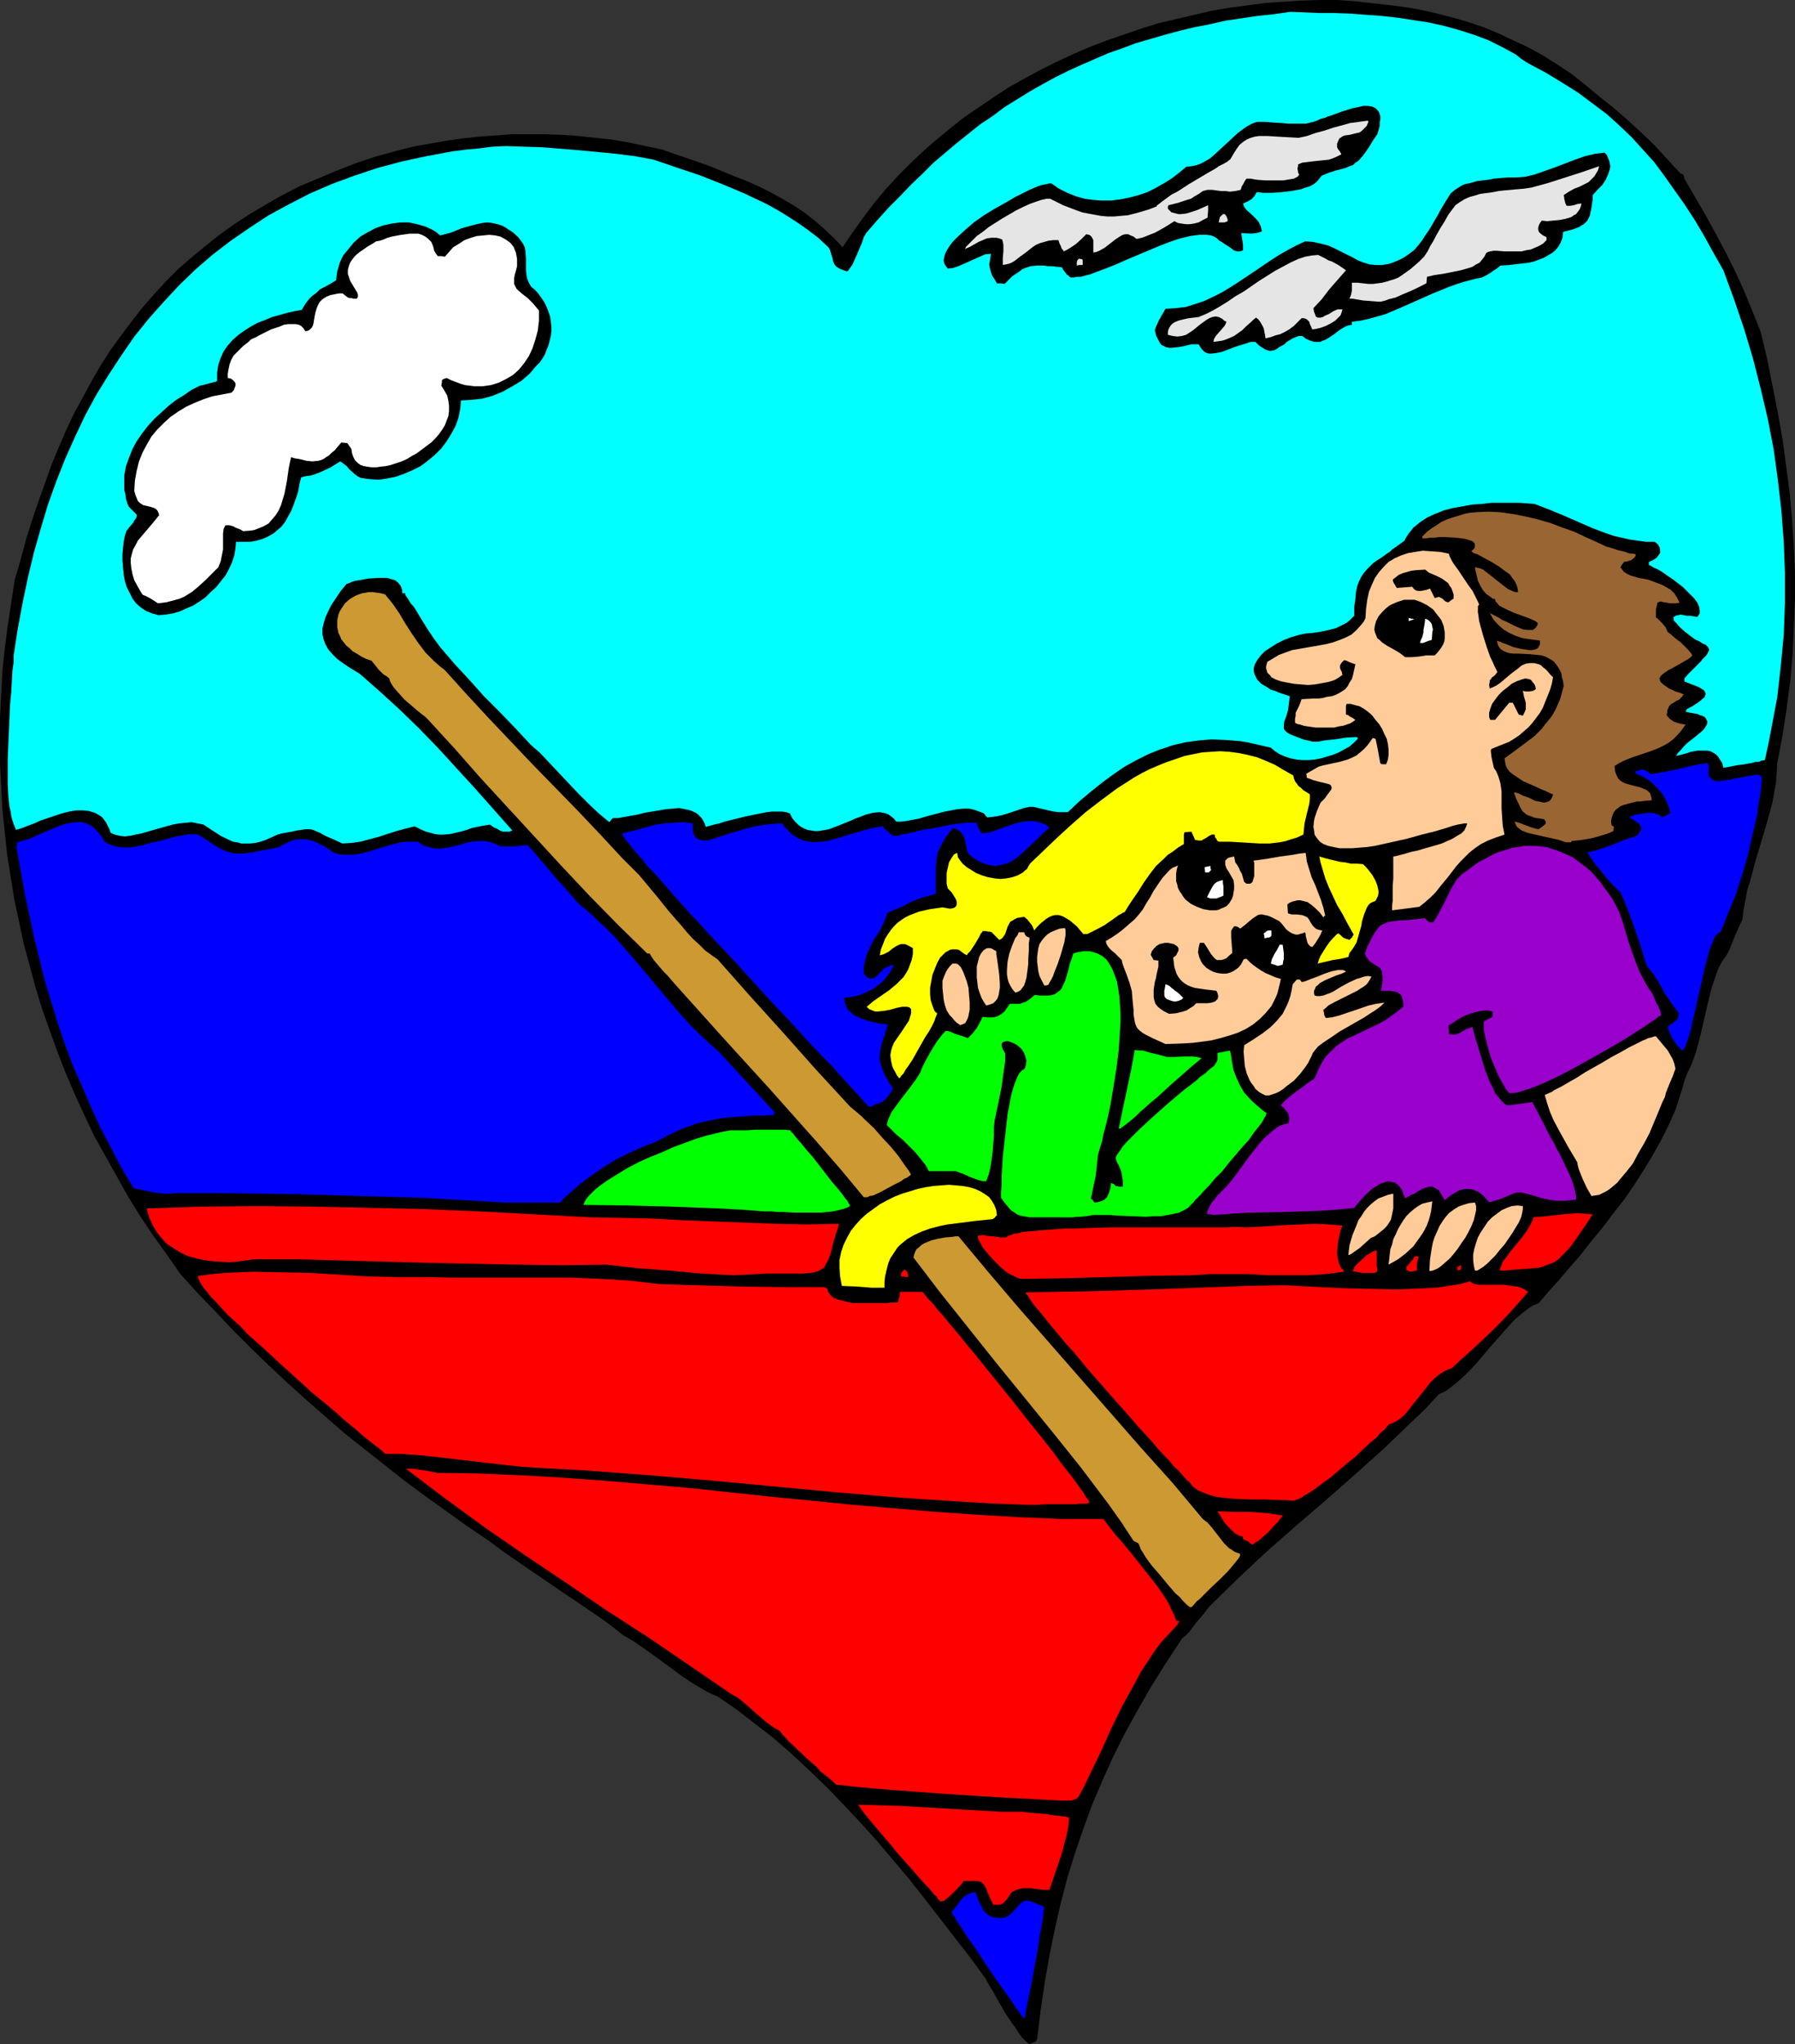 <?xml version="1.0" encoding="UTF-8" standalone="no"?>
<svg
   version="1.0"
   width="129.724mm"
   height="147.748mm"
   id="svg60"
   sodipodi:docname="Boating - Couple.wmf"
   xmlns:inkscape="http://www.inkscape.org/namespaces/inkscape"
   xmlns:sodipodi="http://sodipodi.sourceforge.net/DTD/sodipodi-0.dtd"
   xmlns="http://www.w3.org/2000/svg"
   xmlns:svg="http://www.w3.org/2000/svg">
  <rect width="100%" height="100%" fill="#333333" stroke="none"/>
  <sodipodi:namedview
     id="namedview60"
     pagecolor="#ffffff"
     bordercolor="#000000"
     borderopacity="0.25"
     inkscape:showpageshadow="2"
     inkscape:pageopacity="0.0"
     inkscape:pagecheckerboard="0"
     inkscape:deskcolor="#d1d1d1"
     inkscape:document-units="mm" />
  <defs
     id="defs1">
    <pattern
       id="WMFhbasepattern"
       patternUnits="userSpaceOnUse"
       width="6"
       height="6"
       x="0"
       y="0" />
  </defs>
  <path
     style="fill:#000000;fill-opacity:1;fill-rule:evenodd;stroke:none"
     d="m 281.184,558.416 -0.646,-0.485 -0.646,-0.646 -0.808,-0.808 -0.808,-1.131 -0.808,-1.293 -0.97,-1.293 -1.939,-2.908 -1.778,-3.07 -0.808,-1.454 -0.808,-1.454 -0.808,-1.293 -0.646,-1.131 -0.485,-0.969 -0.485,-0.646 -3.878,-5.332 -4.04,-5.171 -8.242,-10.664 -4.202,-5.332 -4.363,-5.171 -4.363,-5.171 -4.525,-5.009 -4.686,-5.009 -4.686,-4.847 -4.686,-4.524 -4.848,-4.524 -5.01,-4.363 -5.01,-3.878 -5.01,-3.878 -5.171,-3.555 -1.616,-0.646 -1.616,-0.808 -3.232,-1.939 -3.232,-2.101 -3.232,-2.424 -6.464,-4.686 -3.232,-2.262 -1.616,-0.969 -1.454,-0.808 -4.525,-3.555 -4.686,-3.232 -9.534,-6.463 -9.211,-6.302 -4.686,-3.232 -4.363,-3.232 -5.979,-4.039 -5.818,-4.201 -5.656,-4.039 -5.656,-4.201 -5.494,-4.363 -5.333,-4.201 -5.494,-4.363 -5.171,-4.524 -5.171,-4.524 -5.171,-4.686 -5.01,-4.686 -4.848,-4.686 -5.01,-5.009 -4.686,-5.009 -4.848,-5.009 -4.686,-5.171 -3.717,-5.332 -3.717,-5.171 -3.555,-5.332 -3.394,-5.494 -3.07,-5.494 -3.07,-5.494 -3.07,-5.494 -2.747,-5.817 -2.586,-5.655 -2.424,-5.655 -2.262,-5.817 -2.101,-5.817 -2.101,-5.978 L 9.696,269.675 8.08,263.696 6.464,257.718 5.171,251.578 3.878,245.6 2.909,239.46 1.939,233.32 1.293,227.18 0.646,221.04 0.323,214.738 0,208.598 v -6.302 -6.302 l 0.323,-6.14 0.323,-6.302 0.646,-6.302 0.808,-6.302 0.97,-6.302 0.97,-6.302 1.616,-5.494 1.454,-5.494 1.616,-5.171 1.778,-5.171 1.778,-5.009 1.778,-5.009 1.939,-4.686 2.101,-4.847 2.101,-4.524 2.424,-4.363 2.424,-4.524 2.424,-4.201 2.586,-4.039 2.909,-4.039 2.909,-3.878 2.909,-3.716 3.232,-3.716 3.232,-3.555 3.394,-3.393 3.717,-3.232 3.717,-3.07 3.878,-3.07 4.04,-2.908 4.202,-2.747 4.363,-2.585 4.525,-2.585 4.686,-2.424 5.01,-2.101 5.01,-2.101 5.333,-2.101 5.333,-1.777 5.818,-1.616 4.525,-1.131 4.525,-0.808 4.525,-0.808 4.525,-0.646 4.525,-0.485 4.525,-0.323 4.525,-0.323 h 4.363 4.525 l 4.686,0.162 4.525,0.323 4.525,0.485 4.525,0.485 4.686,0.808 4.525,0.969 4.686,0.969 3.07,1.131 3.394,1.131 6.464,2.262 6.626,2.747 3.394,1.293 3.232,1.454 3.232,1.616 3.232,1.777 3.07,1.777 2.909,1.939 2.909,2.262 2.586,2.262 2.586,2.424 2.424,2.585 2.747,-4.039 2.909,-4.039 2.909,-3.878 3.07,-3.716 3.394,-3.716 3.394,-3.393 3.555,-3.393 3.717,-3.232 3.717,-3.07 3.878,-3.07 4.04,-2.747 4.04,-2.747 4.202,-2.747 4.363,-2.424 4.202,-2.262 4.525,-2.262 4.525,-2.101 4.525,-1.939 4.686,-1.777 4.686,-1.616 4.686,-1.616 4.686,-1.454 4.848,-1.131 4.848,-1.131 4.848,-1.131 4.848,-0.808 4.848,-0.646 4.848,-0.646 5.01,-0.323 4.848,-0.323 L 360.529,0 h 4.848 l 4.525,0.323 4.363,0.485 4.363,0.485 4.04,0.485 4.04,0.646 3.878,0.808 3.878,0.969 3.717,0.969 3.717,1.131 3.717,1.293 3.878,1.616 3.717,1.777 3.878,1.777 3.878,2.101 3.878,2.424 4.202,2.747 3.878,3.07 3.878,3.232 3.878,3.07 3.717,3.232 3.717,3.393 3.717,3.555 3.555,3.878 3.717,4.039 h 0.323 l 0.323,0.162 0.162,0.485 0.162,0.646 2.909,5.009 2.909,5.009 2.747,5.009 2.747,5.171 2.586,5.171 2.424,5.332 2.262,5.494 2.262,5.655 1.778,7.433 1.454,7.271 1.454,7.433 1.293,7.271 0.97,7.271 0.97,7.271 0.646,7.271 0.485,7.433 0.323,7.271 v 7.271 l -0.323,7.433 -0.323,7.271 -0.646,7.433 -0.97,7.433 -1.131,7.433 -1.454,7.594 -0.162,2.585 -0.162,2.585 -0.485,2.747 -0.485,2.747 -1.454,5.332 -1.616,5.494 -1.616,5.332 -1.454,5.494 -0.808,2.585 -0.485,2.747 -0.485,2.585 -0.323,2.585 -0.646,1.293 -0.646,1.454 -0.646,1.454 -1.293,3.232 -0.646,1.454 -0.808,1.293 -0.808,1.131 -0.97,1.777 -0.808,2.101 -1.293,4.039 -0.97,4.039 -0.97,4.201 -0.97,4.201 -1.131,4.201 -0.646,1.939 -0.808,2.101 -0.97,1.939 -0.808,2.101 -0.485,1.939 -0.646,1.939 -1.293,4.039 -1.778,4.039 -2.101,4.201 -2.262,4.039 -2.424,4.039 -2.586,4.039 -2.747,4.039 -3.07,3.878 -2.909,3.878 -3.07,3.716 -2.909,3.716 -3.07,3.555 -2.909,3.393 -2.909,3.232 -2.586,3.07 -1.616,0.646 -1.454,0.969 -1.616,1.293 -1.778,1.454 -1.616,1.777 -1.616,1.777 -3.555,4.039 -3.394,4.039 -1.778,1.939 -1.778,1.777 -1.778,1.616 -1.778,1.454 -1.778,1.293 -1.778,0.808 -3.555,3.878 -3.717,3.555 -7.757,7.433 -7.918,7.109 -8.08,7.109 -8.08,6.948 -8.08,7.109 -7.757,7.271 -7.595,7.433 -0.808,0.969 -0.808,1.131 -2.101,2.424 -1.939,2.585 -0.97,0.969 -0.97,0.808 -4.363,6.625 -4.04,6.463 -3.717,6.463 -3.555,6.463 -3.232,6.463 -2.909,6.463 -2.747,6.463 -2.424,6.625 -2.262,6.625 -2.101,6.786 -1.778,6.786 -1.616,7.109 -1.454,7.109 -1.293,7.433 -1.131,7.594 -0.97,7.917 -0.323,0.646 -0.485,0.323 -0.646,0.162 z"
     id="path1" />
  <path
     style="fill:#0000ff;fill-opacity:1;fill-rule:evenodd;stroke:none"
     d="m 279.729,551.468 -0.162,-0.162 -0.162,-0.323 -0.485,-0.485 -0.323,-0.646 -0.485,-0.646 -0.646,-0.808 -0.646,-0.969 -0.646,-0.969 -1.454,-2.101 -1.778,-2.424 -3.555,-5.171 -1.778,-2.747 -1.616,-2.424 -1.778,-2.424 -1.293,-2.101 -0.646,-0.969 -0.646,-0.969 -0.485,-0.646 -0.323,-0.808 -0.485,-0.485 -0.162,-0.485 -0.162,-0.323 h -0.162 l 1.454,-1.777 1.293,-1.777 0.808,-0.808 0.808,-0.485 1.131,-0.485 1.131,-0.162 0.97,2.747 0.646,1.131 0.646,1.293 0.97,0.808 0.485,0.485 0.646,0.162 0.808,0.323 h 0.808 l 0.808,0.162 1.131,-0.162 0.97,-0.485 0.808,-0.646 0.646,-0.646 0.485,-0.485 0.808,-0.969 0.808,-0.808 0.485,-0.323 0.323,-0.162 0.646,-0.162 0.646,0.162 0.808,0.162 0.808,0.323 1.131,0.485 1.454,0.646 v 0.323 l -0.162,0.485 v 0.485 l -0.162,0.808 v 0.646 l -0.162,0.969 -0.323,1.939 -0.485,2.424 -0.323,2.585 -0.97,5.332 -0.485,2.747 -0.485,2.585 -0.485,2.424 -0.485,2.101 -0.162,0.969 -0.162,0.808 -0.162,0.808 -0.162,0.808 v 0.485 l -0.162,0.485 -0.162,0.162 z"
     id="path2" />
  <path
     style="fill:#ff0000;fill-opacity:1;fill-rule:evenodd;stroke:none"
     d="m 271.326,520.283 -0.485,-0.969 -0.485,-0.969 -0.323,-0.808 -0.323,-0.646 -0.162,-0.646 -0.323,-0.646 -0.485,-0.808 -0.646,-0.646 -0.485,-0.162 -0.646,-0.162 h -0.646 -1.778 -1.293 l -0.162,0.162 -0.162,0.323 -0.646,0.808 -0.808,0.808 -0.97,0.969 -0.97,0.969 -0.97,0.808 -0.808,0.646 h -0.485 l -0.323,0.162 -0.162,-0.162 -0.323,-0.323 -0.323,-0.323 -0.323,-0.646 -0.646,-0.485 -0.646,-0.808 -0.646,-0.808 -0.808,-0.808 -1.778,-1.939 -1.939,-2.262 -4.202,-4.686 -1.939,-2.424 -2.101,-2.424 -1.778,-2.101 -1.616,-1.939 -0.808,-0.969 -0.646,-0.808 -0.485,-0.646 -0.485,-0.646 -0.323,-0.485 -0.323,-0.485 -0.162,-0.162 v -0.162 l 5.656,0.162 5.494,0.162 11.15,0.646 11.15,0.646 5.656,0.323 h 5.656 l 1.293,0.162 1.616,0.162 3.717,0.323 1.778,0.323 1.778,0.162 1.454,0.162 0.646,0.162 0.485,0.162 -0.162,2.262 -0.485,2.424 -0.646,2.424 -0.646,2.585 -1.778,5.171 -0.808,2.424 -0.808,2.424 h -1.616 l -1.454,-0.162 -1.293,-0.162 -1.131,-0.162 h -1.293 l -1.131,0.162 -1.131,0.323 -1.293,0.646 -0.97,1.454 -0.485,0.646 -0.485,0.485 -0.485,0.485 -0.808,0.323 h -0.808 z"
     id="path3" />
  <path
     style="fill:#ff0000;fill-opacity:1;fill-rule:evenodd;stroke:none"
     d="m 289.748,491.845 -15.514,-0.808 -15.514,-0.969 -15.352,-1.131 -7.595,-0.646 -7.434,-0.808 -0.323,-0.323 -0.646,-0.646 -0.97,-0.808 -0.97,-0.808 -1.293,-0.969 -1.131,-1.293 -2.747,-2.424 -2.586,-2.424 -1.131,-1.131 -1.131,-0.969 -0.808,-0.969 -0.808,-0.808 -0.485,-0.646 -0.162,-0.323 -1.939,-1.131 -1.778,-1.293 -3.232,-2.747 -3.07,-2.747 -1.616,-1.293 -1.778,-0.969 -11.312,-7.756 -11.15,-7.594 -11.474,-7.433 -11.15,-7.594 -11.312,-7.594 -10.989,-7.594 -10.827,-7.917 -5.333,-4.039 -5.333,-4.039 h 1.939 l 2.101,0.323 2.101,0.323 2.262,0.485 11.312,0.162 11.312,0.485 11.312,0.646 11.312,0.808 11.312,0.969 11.474,0.969 22.786,2.424 22.786,2.262 11.312,0.969 11.474,0.969 11.474,0.808 11.312,0.646 11.474,0.485 h 11.474 l 0.97,1.293 1.131,1.454 1.131,1.454 1.454,1.616 1.454,1.777 1.616,1.939 3.07,3.878 3.07,3.878 1.454,1.939 1.293,1.939 1.131,1.777 0.808,1.777 0.808,1.616 0.485,1.454 h 0.808 l -0.162,0.485 -0.323,0.646 -2.101,2.262 -2.262,2.424 -1.939,2.585 -1.778,2.747 -1.939,2.908 -1.616,3.07 -3.394,6.14 -3.07,6.302 -2.909,6.463 -2.909,5.978 -1.454,3.07 -1.454,2.747 -0.485,0.646 -0.646,0.323 -0.485,0.162 -0.646,0.162 h -1.293 z"
     id="path4" />
  <path
     style="fill:#cc9932;fill-opacity:1;fill-rule:evenodd;stroke:none"
     d="m 324.977,439.009 -0.808,-0.646 -0.97,-0.969 -0.97,-1.131 -1.131,-0.969 -2.101,-2.424 -2.262,-2.747 -2.101,-2.424 -0.97,-1.293 -0.808,-1.131 -0.646,-1.131 -0.646,-0.969 -0.323,-0.969 -0.323,-0.646 -0.646,-0.323 -0.646,-0.323 -3.394,-5.171 -3.555,-5.009 -7.434,-9.856 -7.757,-9.695 -7.757,-9.533 -7.757,-9.533 -7.595,-9.533 -7.595,-9.533 -7.272,-9.533 0.162,-0.808 0.323,-0.808 0.323,-0.646 0.646,-0.485 0.646,-0.646 0.808,-0.485 1.939,-0.808 1.939,-0.485 1.939,-0.323 1.939,-0.162 0.97,-0.162 h 0.646 l 8.08,9.695 8.242,9.695 16.806,19.228 16.806,19.228 8.565,9.533 8.242,9.856 0.646,0.485 0.646,0.485 1.131,1.293 2.262,2.908 1.131,1.454 1.293,1.293 0.808,0.485 0.646,0.485 0.808,0.323 0.808,0.323 v 0.485 l -0.323,0.646 -0.646,0.808 -0.646,0.808 -0.808,0.969 -0.97,1.131 -2.101,2.101 -2.424,2.262 -2.101,2.101 -0.97,0.969 -0.97,0.808 -0.646,0.808 -0.646,0.646 z"
     id="path5" />
  <path
     style="fill:#ff0000;fill-opacity:1;fill-rule:evenodd;stroke:none"
     d="m 341.945,421.882 -0.485,-0.323 -0.323,-0.323 -0.485,-0.323 -0.485,-0.162 -0.646,-0.323 v -0.646 l -1.131,-0.323 -1.131,-0.646 -0.97,-0.969 -0.97,-0.969 -0.97,-1.131 -0.646,-1.131 -0.646,-0.969 -0.485,-0.808 4.525,0.162 h 4.363 l 4.363,0.323 4.525,0.646 -0.162,0.323 -0.323,0.323 -0.485,0.646 -0.323,0.485 -1.293,1.293 -1.293,1.454 -1.454,1.293 -1.293,1.131 -0.646,0.323 -0.485,0.323 -0.323,0.323 z"
     id="path6" />
  <path
     style="fill:#ff0000;fill-opacity:1;fill-rule:evenodd;stroke:none"
     d="m 280.537,411.056 -8.726,-0.323 -8.565,-0.485 -17.291,-1.131 -17.291,-1.454 -34.259,-3.232 -17.13,-1.454 -17.13,-1.293 -8.565,-0.485 -8.403,-0.485 -4.848,-0.485 -9.696,-1.131 -9.696,-1.131 -4.525,-0.485 -4.686,-0.323 h -4.525 l -0.808,-0.808 -0.97,-0.808 -1.293,-0.969 -1.454,-1.131 -1.616,-1.293 -1.616,-1.454 -1.778,-1.454 -1.939,-1.616 -1.939,-1.777 -2.101,-1.777 -4.525,-3.716 -8.888,-8.079 -4.363,-4.039 -4.363,-3.878 -1.778,-1.939 -1.939,-1.777 -1.778,-1.616 -1.616,-1.777 -1.454,-1.616 -1.293,-1.293 -1.131,-1.454 -0.97,-1.131 -0.646,-0.969 -0.485,-0.969 -0.323,-0.646 v -0.646 l 3.717,-0.485 3.717,-0.323 3.717,-0.162 3.878,-0.162 7.757,0.162 7.757,0.162 7.918,0.485 7.918,0.485 7.757,0.162 h 7.918 l 7.918,0.162 h 15.998 7.918 7.918 l 8.08,0.323 8.08,0.485 4.04,0.485 4.202,0.485 10.989,0.323 10.989,0.323 11.312,0.162 h 11.312 l 0.97,0.323 0.162,0.485 0.162,0.485 0.646,0.969 0.808,0.646 1.131,0.485 1.293,0.323 1.293,0.323 1.616,0.323 h 1.454 3.232 3.07 1.293 l 1.293,-0.162 h 0.97 0.808 l 0.162,-0.323 0.162,-0.323 v -0.323 l 0.162,-0.485 0.162,-0.485 v -0.969 h 6.141 l 0.323,0.323 0.646,0.808 0.808,0.969 1.131,1.131 1.131,1.454 1.454,1.616 1.454,1.777 1.616,1.939 1.778,2.101 1.778,2.262 1.939,2.262 1.939,2.424 4.04,5.009 4.202,5.171 4.04,5.171 4.04,5.009 1.778,2.262 1.778,2.262 1.616,2.262 1.616,2.101 1.454,1.777 1.293,1.777 1.131,1.616 0.97,1.293 0.646,1.131 0.646,0.808 0.323,0.646 v 0.162 0.162 h -0.323 l -0.323,0.162 h -0.323 -0.485 -1.293 l -0.808,0.162 h -1.131 -1.293 -1.616 -1.939 -2.101 l -2.424,0.162 z"
     id="path7" />
  <path
     style="fill:#ff0000;fill-opacity:1;fill-rule:evenodd;stroke:none"
     d="m 352.772,409.925 -1.616,-0.162 h -1.778 l -3.717,-0.162 h -4.04 l -4.04,-0.162 -1.939,-0.162 -1.939,-0.162 -1.778,-0.323 -1.778,-0.485 -1.616,-0.646 -1.454,-0.646 -1.293,-0.969 -0.97,-1.293 -0.485,-0.323 -0.646,-0.646 -0.808,-0.969 -0.97,-1.131 -1.293,-1.131 -1.293,-1.616 -1.454,-1.454 -1.616,-1.777 -1.616,-1.939 -1.778,-1.939 -1.939,-2.101 -1.939,-2.262 -3.878,-4.363 -8.08,-9.21 -3.717,-4.524 -1.939,-2.101 -1.616,-1.939 -1.778,-2.101 -1.454,-1.777 -1.293,-1.616 -1.293,-1.616 -1.131,-1.293 -0.97,-1.293 -0.646,-0.969 -0.485,-0.808 -0.485,-0.485 v -0.323 l 8.403,-0.162 8.726,-0.162 17.13,-0.485 17.453,-0.646 8.565,-0.323 8.565,-0.162 h 2.586 l 2.747,0.162 3.07,0.162 3.232,0.162 3.232,0.162 3.555,0.162 7.11,0.162 7.272,0.162 3.555,-0.162 3.555,-0.162 3.394,-0.162 3.232,-0.485 3.232,-0.485 2.747,-0.808 0.323,0.323 0.485,0.323 0.485,0.162 0.97,0.162 h 4.202 2.586 l 2.424,0.323 1.293,0.162 1.131,0.323 0.97,0.485 0.97,0.646 -2.262,2.585 -2.424,2.747 -2.586,2.747 -2.747,2.747 -5.494,5.171 -2.747,2.424 -2.586,2.424 -1.293,0.485 -1.293,0.646 -1.131,0.808 -1.131,0.969 -1.131,1.131 -0.97,1.293 -4.04,5.009 -0.97,1.293 -0.97,1.131 -1.131,0.969 -0.97,0.646 -1.131,0.646 -1.131,0.323 v 0.162 l -0.162,0.162 -0.323,0.323 -0.323,0.485 -0.485,0.485 -0.646,0.485 -0.646,0.646 -0.646,0.808 -1.778,1.454 -1.939,1.777 -1.939,1.939 -2.262,1.777 -4.525,3.878 -2.262,1.616 -2.101,1.616 -1.939,1.293 -0.97,0.485 -0.808,0.646 -0.808,0.323 -0.808,0.323 -0.485,0.162 z"
     id="path8" />
  <path
     style="fill:#ffff00;fill-opacity:1;fill-rule:evenodd;stroke:none"
     d="m 238.037,351.757 -4.202,-0.323 -3.878,-0.162 -0.485,-2.585 -0.162,-2.262 v -2.262 l 0.485,-2.262 0.646,-1.939 0.97,-1.939 0.97,-1.777 1.293,-1.616 1.454,-1.616 1.616,-1.454 1.778,-1.293 1.778,-1.293 2.101,-1.131 1.939,-0.969 2.101,-0.808 2.101,-0.646 2.101,-0.646 2.262,-0.485 2.101,-0.323 2.101,-0.162 2.101,-0.162 1.939,0.162 1.778,0.162 1.778,0.323 1.616,0.485 1.454,0.646 1.293,0.808 1.131,0.808 0.808,1.131 0.646,1.131 0.485,1.293 0.162,1.454 -0.323,0.162 -0.162,0.323 -0.646,0.485 -4.686,0.485 -5.01,0.646 -2.586,0.323 -2.424,0.485 -2.424,0.646 -2.262,0.808 -2.101,0.969 -1.939,1.131 -1.778,1.454 -0.808,0.808 -0.646,0.969 -0.646,0.969 -0.646,0.969 -0.485,1.131 -0.323,1.131 -0.323,1.293 -0.323,1.454 -0.162,1.454 v 1.616 z"
     id="path9" />
  <path
     style="fill:#ff0000;fill-opacity:1;fill-rule:evenodd;stroke:none"
     d="m 279.083,349.333 -0.97,-0.162 -0.97,-0.485 -0.97,-0.485 -0.97,-0.485 -1.939,-1.616 -1.778,-1.777 -1.616,-1.777 -1.454,-1.777 -0.485,-0.969 -0.485,-0.808 -0.323,-0.808 v -0.646 l 1.454,-0.162 1.616,0.323 h 0.97 l 1.131,0.162 1.131,0.162 h 1.454 l 0.323,-0.323 0.808,-0.323 0.808,-0.323 1.131,-0.162 1.293,-0.323 1.454,-0.162 1.778,-0.162 1.778,-0.162 2.101,-0.162 2.101,-0.162 2.262,-0.162 h 2.262 l 4.848,-0.162 5.171,-0.162 h 10.342 17.776 1.616 2.747 l 1.131,-0.162 3.555,0.162 3.717,-0.162 7.595,-0.485 3.878,-0.162 3.878,-0.162 3.717,0.162 3.717,0.323 -0.485,1.293 -0.323,1.454 -0.323,1.454 -0.162,1.454 -0.162,1.616 0.162,1.454 0.323,1.454 0.646,1.454 0.485,0.323 0.162,0.323 v 0.162 0.162 l -2.424,0.323 -2.586,0.323 -5.171,0.323 h -5.333 -5.171 l -5.333,-0.323 h -2.586 -7.918 l -5.01,0.323 -11.797,0.162 -11.635,0.323 -11.635,0.323 z"
     id="path10" />
  <path
     style="fill:#ff0000;fill-opacity:1;fill-rule:evenodd;stroke:none"
     d="m 247.248,348.848 -0.485,-0.162 h -0.646 v -0.323 -0.323 l 0.162,-0.485 0.323,-0.323 0.485,-0.485 0.323,0.323 0.323,0.323 0.323,0.646 v 0.323 0.485 z"
     id="path11" />
  <path
     style="fill:#ff0000;fill-opacity:1;fill-rule:evenodd;stroke:none"
     d="m 200.384,348.364 -8.888,-0.485 -8.726,-0.808 -8.565,-0.646 -8.565,-0.969 -12.12,0.162 -12.12,-0.162 -24.078,-0.485 -12.12,-0.323 -11.958,-0.323 -11.958,-0.323 H 69.326 l -2.262,0.323 -2.424,0.323 -2.262,0.162 -2.424,-0.162 -2.262,-0.162 -2.262,-0.323 -2.101,-0.485 -2.262,-0.646 -1.939,-0.969 -1.778,-1.131 -1.778,-1.131 -1.454,-1.616 -1.293,-1.616 -1.131,-1.939 -0.97,-2.101 -0.646,-2.424 15.029,-0.485 15.029,-0.162 15.029,0.162 15.19,0.323 15.19,0.323 15.352,0.646 15.029,0.808 15.19,0.808 8.403,0.162 8.403,0.162 8.565,0.485 8.565,0.323 8.403,0.323 8.565,0.323 8.565,0.162 8.565,-0.162 -0.323,1.293 -0.485,1.293 -0.323,1.293 -0.323,0.969 -0.485,2.101 -0.485,1.616 -0.485,1.293 -0.646,1.131 -0.485,0.969 -0.808,0.485 -0.808,0.485 -1.131,0.323 -1.293,0.162 -1.616,0.162 h -4.202 -1.293 -4.686 z"
     id="path12" />
  <path
     style="fill:#ff0000;fill-opacity:1;fill-rule:evenodd;stroke:none"
     d="m 372.164,347.717 -2.747,-0.485 0.162,-0.162 0.162,-0.323 0.162,-0.485 0.323,-0.485 0.97,-0.969 2.101,-1.939 1.131,-0.646 0.485,-0.323 0.485,-0.162 0.323,-0.162 h 0.323 v 2.747 0.646 0.969 l 0.162,0.485 v 0.808 l -0.323,0.323 -0.485,0.162 h -1.293 -1.131 -0.485 z"
     id="path13" />
  <path
     style="fill:#ff0000;fill-opacity:1;fill-rule:evenodd;stroke:none"
     d="m 385.254,347.394 -0.485,-0.162 -0.485,-0.162 -0.162,-0.646 v -0.323 l 1.293,-1.454 0.646,-0.808 0.323,-0.646 h 1.131 l -0.162,0.646 -0.162,0.485 -0.162,0.969 v 0.646 1.131 z"
     id="path14" />
  <path
     style="fill:#ffcc99;fill-opacity:1;fill-rule:evenodd;stroke:none"
     d="m 390.425,347.233 0.162,-3.07 0.485,-3.232 0.323,-1.616 0.485,-1.454 0.646,-1.454 0.646,-1.454 0.808,-1.293 0.808,-1.131 0.97,-1.131 1.293,-0.969 1.293,-0.808 1.293,-0.485 1.616,-0.485 1.616,-0.162 0.323,0.969 v 1.131 l -0.323,1.454 -0.323,1.293 -0.646,1.616 -0.808,1.616 -0.808,1.454 -1.131,1.616 -0.97,1.454 -1.131,1.454 -1.131,1.293 -1.293,1.131 -1.131,0.969 -0.97,0.646 -1.131,0.485 z"
     id="path15" />
  <path
     style="fill:#ffcc99;fill-opacity:1;fill-rule:evenodd;stroke:none"
     d="m 402.868,347.071 -0.323,-1.454 -0.162,-1.454 v -1.454 l 0.323,-1.616 0.485,-1.616 0.485,-1.454 0.808,-1.454 0.97,-1.454 0.97,-1.454 1.131,-1.131 1.293,-0.969 1.293,-0.969 1.454,-0.646 1.293,-0.485 1.616,-0.162 1.454,0.162 v 0.323 0.485 l -0.162,0.969 -0.323,1.293 -0.646,1.454 -0.808,1.293 -0.97,1.616 -2.101,3.07 -1.293,1.454 -1.131,1.454 -1.131,1.131 -1.131,1.131 -0.97,0.808 -0.97,0.646 -0.808,0.485 z"
     id="path16" />
  <path
     style="fill:#ff0000;fill-opacity:1;fill-rule:evenodd;stroke:none"
     d="m 398.02,347.071 v -0.485 -0.323 l 0.323,-0.323 0.323,-0.162 0.485,-0.162 -0.162,1.293 h -0.485 z"
     id="path17" />
  <path
     style="fill:#ff0000;fill-opacity:1;fill-rule:evenodd;stroke:none"
     d="m 409.656,347.071 0.162,-0.808 0.323,-0.646 0.323,-0.969 0.646,-0.808 0.646,-0.808 0.646,-0.969 1.454,-1.777 1.616,-1.939 1.454,-1.939 1.131,-1.939 0.485,-0.969 0.323,-0.969 1.778,-0.162 1.939,-0.162 4.04,-0.485 2.262,-0.162 2.101,-0.162 2.101,0.162 1.939,0.162 -0.97,1.454 -0.808,1.293 -0.808,1.131 -0.808,1.131 -1.293,1.939 -1.293,1.777 -1.293,1.454 -1.131,1.131 -0.97,0.969 -1.131,0.808 -1.293,0.485 -1.293,0.485 -1.454,0.485 -1.616,0.162 -1.939,0.162 -2.101,0.162 -2.424,0.162 -1.293,0.162 z"
     id="path18" />
  <path
     style="fill:#ffcc99;fill-opacity:1;fill-rule:evenodd;stroke:none"
     d="m 379.275,345.455 0.162,-1.293 0.162,-1.454 0.162,-1.454 0.485,-1.293 0.323,-1.454 0.646,-1.293 0.646,-1.454 0.646,-1.131 0.808,-1.293 0.808,-1.131 0.97,-0.969 1.131,-0.969 1.131,-0.808 1.131,-0.646 1.293,-0.323 1.454,-0.323 -0.162,1.293 -0.162,1.293 -0.323,1.454 -0.323,1.131 -0.485,1.293 -0.646,1.293 -0.646,1.131 -0.808,1.131 -1.616,2.262 -2.101,1.939 -2.101,1.616 z"
     id="path19" />
  <path
     style="fill:#ffcc99;fill-opacity:1;fill-rule:evenodd;stroke:none"
     d="m 368.286,342.87 0.323,-2.747 0.808,-2.747 1.131,-2.747 0.485,-1.293 0.808,-1.131 0.808,-1.293 0.808,-0.969 0.97,-0.969 0.97,-0.808 1.131,-0.808 1.293,-0.485 1.293,-0.485 1.454,-0.323 v 2.101 1.939 l -0.323,1.616 -0.323,1.454 -0.808,1.293 -0.485,0.646 -0.646,0.646 -0.808,0.646 -0.808,0.646 -0.808,0.646 -1.131,0.485 -1.454,1.293 -1.616,1.454 -1.616,1.131 -0.646,0.485 z"
     id="path20" />
  <path
     style="fill:#00ff00;fill-opacity:1;fill-rule:evenodd;stroke:none"
     d="m 289.425,332.529 h -1.778 -6.464 l -1.778,-0.323 -0.808,-0.162 -0.808,-0.323 -0.646,-0.485 -0.808,-0.485 -0.646,-0.646 -0.646,-0.808 -0.808,-0.969 -0.808,-1.131 v -1.616 l 0.162,-1.939 v -2.424 l 0.162,-2.585 0.162,-2.747 0.323,-2.747 0.646,-5.817 0.323,-2.908 0.485,-2.585 0.485,-2.585 0.646,-2.262 0.323,-0.969 0.323,-0.808 0.323,-0.808 0.323,-0.646 0.323,-0.646 0.485,-0.485 0.323,-0.323 0.485,-0.162 0.323,-0.646 0.162,-0.646 0.162,-1.131 -0.323,-1.131 -0.323,-0.969 -0.646,-0.969 -0.646,-0.646 -0.808,-0.646 -0.97,-0.485 -0.808,-0.323 -0.808,-0.162 -0.646,0.162 -0.485,0.162 -0.323,0.485 v 0.162 0.323 l 0.162,0.485 0.162,0.485 0.323,0.485 0.323,0.646 v 2.101 l -0.323,2.262 -0.323,2.262 -0.323,2.424 -0.97,4.847 -0.97,4.524 -0.162,1.777 v 2.101 l -0.162,2.262 -0.162,2.101 -0.323,2.424 -0.323,2.101 -0.485,1.939 -0.646,1.777 h -0.97 l -1.131,-0.323 -2.262,-0.808 -2.101,-0.969 -0.97,-0.323 -0.808,-0.323 h -7.434 l -0.485,-0.969 -0.485,-0.808 -1.293,-1.616 -1.454,-1.777 -1.778,-1.777 -1.616,-1.616 -1.778,-1.454 -1.454,-1.454 -0.646,-0.646 -0.485,-0.485 0.162,-0.808 0.323,-0.969 0.808,-1.777 1.293,-1.777 1.293,-1.777 2.747,-3.555 1.293,-1.777 1.131,-1.777 0.646,-1.616 0.808,-1.616 1.616,-2.908 1.616,-2.585 1.131,-1.454 1.131,-1.293 h 0.646 l 0.646,0.162 1.454,0.646 1.616,0.485 1.778,0.646 1.293,-1.293 1.131,-1.454 0.808,-1.454 0.808,-1.616 1.454,0.162 h 1.131 l 0.97,-0.162 0.808,-0.323 0.808,-0.485 0.808,-0.646 0.646,-0.969 0.808,-1.131 h 2.101 0.646 l 0.808,-0.323 0.646,-0.162 0.808,-0.485 0.808,-0.646 0.97,-0.808 1.454,0.162 h 1.293 1.131 l 0.97,-0.162 0.808,-0.323 0.646,-0.485 0.646,-0.485 0.485,-0.646 0.323,-0.808 0.485,-0.969 0.323,-0.969 0.323,-1.131 0.323,-1.131 0.323,-1.454 0.485,-1.293 0.485,-1.616 0.97,-0.323 0.97,-0.162 0.808,-0.162 h 0.97 0.808 l 0.646,0.162 1.454,0.485 1.293,0.646 1.131,0.969 0.808,1.131 0.808,1.454 0.646,1.616 0.646,1.777 0.323,1.939 0.323,2.101 0.162,2.262 0.162,2.424 v 2.424 l -0.162,2.424 -0.323,5.171 -0.646,5.171 -0.808,5.009 -0.808,4.847 -0.485,2.262 -0.485,2.101 -0.485,1.939 -0.485,1.777 -0.323,1.777 -0.485,1.454 -0.323,1.131 -0.323,1.131 -0.323,2.908 -0.323,2.908 -0.646,3.07 -0.646,3.07 0.485,0.485 0.485,0.646 1.131,-0.162 0.97,-0.323 0.646,-0.323 0.646,-0.646 0.323,-0.646 0.323,-0.808 0.323,-1.131 0.162,-1.293 0.485,0.162 0.323,0.162 0.485,0.485 h 0.323 l 0.485,0.162 h 0.485 0.646 v -1.454 l -0.162,-0.969 -0.162,-0.969 -0.162,-0.808 -0.646,-1.616 -0.485,-0.808 -0.323,-0.969 v -0.323 l 0.162,-0.485 0.323,-0.485 0.323,-0.485 0.485,-0.646 0.485,-0.808 1.293,-1.454 1.616,-1.616 1.778,-1.777 2.101,-1.939 1.939,-1.777 4.202,-3.716 2.101,-1.777 1.939,-1.616 1.939,-1.454 1.616,-1.293 0.646,-0.646 0.646,-0.485 0.485,-0.323 0.485,-0.323 0.808,-0.808 0.808,-0.646 0.646,-0.485 0.323,-0.485 0.323,-0.485 0.323,-0.646 v -0.808 -1.131 l 1.778,-0.323 1.616,-0.323 0.323,1.454 0.162,1.293 0.485,2.585 0.808,2.101 0.97,2.101 1.131,1.939 1.616,1.777 0.97,0.969 1.131,0.969 1.131,0.969 1.293,0.969 -0.162,0.323 -0.162,0.485 -0.323,0.485 -0.323,0.646 -0.485,0.808 -0.646,0.808 -1.293,1.616 -1.454,2.101 -1.778,1.939 -3.717,4.363 -1.778,2.262 -1.939,1.939 -1.616,1.939 -1.616,1.616 -0.646,0.808 -0.646,0.646 -0.646,0.646 -0.485,0.485 -0.323,0.485 -0.323,0.323 -0.323,0.162 v 0.162 l -0.808,0.808 -1.131,0.646 -1.293,0.646 -1.454,0.323 -1.616,0.323 -1.939,0.323 h -1.939 l -1.939,0.162 -4.202,-0.162 -3.878,-0.162 -1.939,-0.162 h -1.616 -1.616 -1.293 l -0.97,0.162 -0.97,0.162 -1.616,0.162 h -0.97 l -1.131,0.162 h -0.808 -1.778 z"
     id="path21" />
  <path
     style="fill:#9900cc;fill-opacity:1;fill-rule:evenodd;stroke:none"
     d="m 331.441,331.883 -1.778,-0.323 0.162,-0.808 0.323,-0.646 0.646,-1.293 0.323,-0.485 0.485,-0.485 0.808,-1.131 1.131,-1.131 1.131,-1.131 1.293,-1.454 1.131,-1.454 2.262,-3.07 1.131,-1.616 1.131,-1.454 2.424,-3.07 1.131,-1.293 1.293,-1.131 1.293,-1.131 1.293,-0.969 1.454,-0.646 1.454,-0.323 0.162,-0.969 v -0.646 l -0.162,-0.808 -0.323,-0.646 -0.485,-0.485 -0.323,-0.485 -0.485,-0.485 -0.485,-0.323 0.162,-0.323 0.323,-0.323 0.323,-0.323 0.485,-0.485 1.293,-1.131 1.454,-1.131 1.616,-1.131 1.454,-1.131 1.131,-0.808 0.646,-0.323 0.323,-0.323 0.485,-1.131 0.485,-1.131 0.97,-1.939 1.131,-1.777 1.454,-1.454 1.293,-1.293 1.616,-1.131 1.454,-0.969 1.778,-0.808 3.394,-1.616 3.394,-1.616 1.778,-0.969 1.616,-1.131 1.778,-1.293 1.616,-1.293 v -0.969 l -0.162,-0.808 -0.162,-0.646 -0.162,-0.485 -0.323,-0.485 -0.323,-0.162 -0.646,-0.485 -0.97,-0.162 -0.97,-0.162 h -1.131 -1.293 l 0.323,-1.616 0.162,-1.131 v -1.131 l -0.162,-0.808 v -0.646 l -0.323,-0.485 -0.323,-0.485 -0.485,-0.323 -0.808,-0.485 -0.97,-0.646 -0.485,-0.323 -0.485,-0.646 -0.485,-0.646 -0.323,-0.808 0.646,-1.777 0.808,-1.616 0.646,-1.293 0.646,-1.131 0.646,-0.808 0.646,-0.808 0.646,-0.485 0.808,-0.323 0.808,-0.323 0.808,-0.162 1.131,-0.162 1.293,-0.162 h 1.293 l 1.616,-0.162 1.778,-0.162 2.101,-0.323 0.808,0.808 0.485,0.323 h 0.485 l 0.485,0.162 0.97,-1.454 0.808,-1.454 1.616,-3.07 1.454,-3.07 1.616,-2.747 1.454,-1.454 1.616,-1.131 1.454,-1.131 1.616,-1.131 1.616,-0.808 1.454,-0.808 1.616,-0.808 1.454,-0.485 1.616,-0.485 1.454,-0.485 1.616,-0.162 1.454,-0.323 h 1.616 1.454 l 1.616,0.162 1.454,0.162 1.454,0.485 1.454,0.485 1.293,0.485 1.454,0.646 1.454,0.646 1.293,0.969 1.293,0.969 1.293,0.969 1.293,1.131 1.131,1.293 1.293,1.454 0.97,1.454 1.131,1.454 1.131,1.616 0.97,1.777 0.97,1.939 0.97,2.747 1.616,5.494 0.97,2.747 0.97,2.747 1.131,2.747 1.454,2.747 0.808,1.454 0.97,1.293 0.485,0.969 0.323,0.808 0.323,0.808 0.323,0.646 0.323,0.485 0.162,0.485 0.323,0.646 0.162,0.485 v 0.323 l 0.162,0.485 -0.808,0.485 -0.808,0.646 -0.97,0.646 -2.101,1.454 -1.293,0.808 -2.747,1.777 -2.909,1.777 -3.07,1.777 -6.626,3.716 -3.232,1.777 -3.07,1.616 -3.07,1.454 -2.909,1.293 -1.293,0.485 -1.293,0.485 -1.131,0.323 -0.97,0.323 -0.97,0.323 -0.97,0.162 h -0.646 -0.646 l -0.808,-0.969 -0.646,-1.131 -1.293,-2.262 -1.131,-2.585 -1.131,-2.747 -0.808,-2.747 -0.646,-2.585 -0.485,-2.424 v -1.131 -0.969 l 1.131,-0.646 1.293,-0.646 v -0.646 -0.808 l -1.454,-0.323 -1.616,0.162 -1.616,0.323 -1.616,0.485 -1.616,0.646 -1.454,0.808 -1.454,0.969 -1.293,0.808 0.162,1.131 v 1.131 l 0.808,0.162 h 0.808 l 0.646,-0.162 0.808,-0.323 1.616,-0.969 1.778,-0.646 0.162,0.808 0.162,0.485 0.162,0.646 0.323,1.293 0.485,1.454 0.485,1.616 0.485,1.616 1.131,3.716 1.293,3.393 0.808,1.454 0.646,1.616 0.97,1.131 0.808,0.969 0.808,0.808 0.808,0.485 6.949,-0.969 v 0.162 0.323 l 0.323,0.323 0.162,0.485 0.646,1.131 0.646,1.293 1.454,2.747 0.485,1.131 0.323,0.485 0.162,0.485 0.323,0.485 0.323,0.646 0.485,0.808 0.646,1.131 0.485,1.131 0.808,1.293 1.293,2.747 1.293,2.747 0.646,1.454 0.485,1.293 0.323,1.293 0.323,1.131 0.162,1.131 v 0.808 l -1.616,0.162 -1.293,0.162 h -1.293 -1.131 l -1.131,-0.162 -0.97,-0.162 -1.616,-0.323 -1.616,-0.485 -1.616,-0.485 -1.939,-0.485 -0.97,-0.162 h -1.131 -0.162 l -0.162,0.162 -0.97,0.323 -1.131,0.485 -1.131,0.485 -1.293,0.485 -1.131,0.323 -0.97,0.323 h -0.485 l -0.808,-0.808 -0.646,-0.808 -0.808,-0.646 -0.646,-0.485 -0.808,-0.323 -0.646,-0.323 -0.808,-0.162 h -0.646 -0.808 l -0.808,0.162 -0.646,0.162 -0.808,0.485 -0.808,0.485 -0.808,0.485 -1.616,1.293 -0.646,-1.131 -0.485,-0.808 -0.485,-0.808 -0.646,-0.323 -0.485,-0.323 -0.646,-0.323 h -0.646 l -0.646,0.162 -0.646,0.162 -0.808,0.323 -1.454,0.808 -0.646,0.485 -0.97,0.323 -1.616,0.969 -0.323,-0.808 -0.323,-0.808 -0.162,-0.646 -0.485,-0.646 -0.646,-0.808 -0.97,-0.646 -0.808,-0.162 -1.131,-0.162 -0.808,0.323 -1.131,0.323 -0.97,0.646 -1.131,0.646 -1.939,1.777 -1.616,1.777 -0.808,0.969 -0.646,0.808 -4.848,0.485 -5.01,0.323 -9.696,0.323 -9.534,0.162 -4.848,0.323 z"
     id="path22" />
  <path
     style="fill:#00ff00;fill-opacity:1;fill-rule:evenodd;stroke:none"
     d="m 208.787,330.913 -6.302,-0.485 -6.141,-0.323 -12.605,-0.485 -12.282,-0.323 -12.12,-0.162 0.323,-0.808 0.485,-0.808 0.646,-0.808 0.97,-0.969 0.808,-0.808 0.97,-0.808 2.262,-1.616 2.586,-1.616 2.909,-1.777 3.07,-1.616 3.232,-1.454 3.232,-1.293 3.232,-1.454 3.07,-1.131 3.07,-1.131 2.747,-0.808 1.293,-0.323 1.293,-0.323 2.101,-0.485 0.97,-0.162 0.808,-0.162 h 2.424 2.262 l 1.939,-0.162 h 1.616 1.454 4.363 0.808 l 1.616,0.162 0.162,0.323 0.323,0.323 0.323,0.323 0.323,0.485 0.97,1.131 1.131,1.293 1.293,1.616 1.454,1.616 2.747,3.555 2.747,3.555 1.293,1.454 1.293,1.616 0.808,1.131 0.808,0.969 0.162,0.485 0.323,0.323 v 0.323 l 0.162,0.162 -0.97,0.485 -0.97,0.323 -1.293,0.323 -1.454,0.323 -1.616,0.162 -1.616,0.162 h -3.555 -3.717 l -3.232,-0.162 h -1.616 l -1.293,-0.162 h -1.131 z"
     id="path23" />
  <path
     style="fill:#0000ff;fill-opacity:1;fill-rule:evenodd;stroke:none"
     d="m 137.845,328.489 -11.15,-0.646 -11.312,-0.646 -11.312,-0.323 -11.312,-0.323 -11.15,-0.323 -11.312,-0.162 -10.989,-0.162 H 48.157 l -1.454,0.162 h -1.616 l -3.07,-0.323 -2.909,-0.646 -2.586,-0.485 -3.394,-5.655 -2.909,-5.655 -2.909,-5.494 -2.586,-5.655 -2.424,-5.655 -2.424,-5.494 -2.101,-5.655 -1.939,-5.655 -1.778,-5.817 -1.778,-5.817 -1.454,-5.817 -1.454,-5.978 -1.293,-5.978 -1.293,-6.14 -1.131,-6.302 -1.131,-6.302 0.162,-0.808 v -0.646 l 1.778,-0.485 1.616,-0.485 3.232,-1.454 3.394,-1.454 1.616,-0.646 1.454,-0.485 1.616,-0.323 1.454,-0.162 h 1.454 l 1.293,0.323 1.293,0.646 0.646,0.485 0.646,0.646 0.646,0.646 0.485,0.646 0.646,0.808 0.485,0.969 1.293,0.808 1.293,0.485 1.454,0.323 1.454,0.162 h 1.616 l 1.616,-0.323 1.778,-0.323 1.616,-0.485 3.555,-0.808 3.394,-0.969 1.778,-0.323 1.616,-0.323 1.616,-0.162 1.616,0.162 1.778,1.131 1.454,0.969 1.454,0.969 1.131,0.646 1.293,0.646 0.97,0.323 1.131,0.323 0.97,0.162 h 1.131 1.131 l 1.131,-0.162 1.454,-0.162 0.646,-0.162 0.808,-0.162 1.616,-0.323 1.939,-0.323 2.101,-0.485 1.131,-0.646 0.97,-0.485 0.97,-0.485 0.97,-0.323 0.808,-0.162 h 0.97 0.97 0.808 l 1.778,0.485 1.778,0.808 1.778,0.969 1.778,1.293 1.454,0.485 1.293,0.162 h 1.454 1.454 l 1.293,-0.162 1.454,-0.323 2.747,-0.808 3.07,-0.969 2.909,-0.808 1.454,-0.323 1.454,-0.162 h 1.454 1.616 l 1.454,0.969 1.454,0.485 1.454,0.323 1.293,0.162 1.293,-0.162 1.454,-0.162 2.586,-0.646 2.747,-0.808 1.293,-0.162 1.454,-0.162 h 1.454 l 1.454,0.162 1.616,0.485 1.616,0.808 h 1.778 1.778 l 1.778,-0.162 1.131,-0.162 h 0.97 l 1.778,1.939 1.454,1.777 1.454,1.616 1.293,1.616 1.131,1.293 0.97,1.131 0.97,1.131 0.97,0.969 0.646,0.808 0.646,0.646 0.646,0.808 0.485,0.485 0.323,0.485 0.485,0.485 0.323,0.485 2.747,2.262 2.424,2.262 2.586,2.424 2.424,2.424 4.686,5.332 9.211,10.987 4.525,5.332 2.424,2.585 2.424,2.424 2.586,2.424 2.586,2.262 15.19,16.481 v 0.323 l -0.162,0.485 -2.747,0.162 h -2.586 l -2.262,0.162 -2.262,0.162 -1.939,0.162 -1.939,0.162 -3.555,0.646 -3.555,0.808 -1.778,0.646 -1.939,0.646 -1.778,0.808 -2.101,0.969 -2.101,1.131 -2.262,1.131 -1.778,0.646 -1.616,0.646 -3.555,1.616 -3.555,1.777 -3.394,2.101 -3.232,2.262 -3.232,2.424 -2.747,2.424 -1.293,1.131 -1.131,1.293 z"
     id="path24" />
  <path
     style="fill:#cc9932;fill-opacity:1;fill-rule:evenodd;stroke:none"
     d="m 235.936,327.035 -6.302,-7.594 -6.464,-7.433 -6.464,-7.271 -6.464,-7.271 -13.09,-14.38 -12.766,-14.219 -0.97,-1.131 -0.97,-1.131 -1.131,-1.131 -0.97,-1.131 -0.97,-1.131 -0.808,-0.969 -0.646,-0.969 -0.485,-0.808 h -0.646 l -7.918,-7.756 -7.757,-7.917 -7.595,-8.079 -7.434,-8.079 -7.434,-8.079 -7.434,-8.079 -7.11,-8.079 -7.272,-7.917 -0.646,-0.646 -0.646,-0.485 -0.808,-0.646 -0.808,-0.646 -3.394,-2.908 -1.454,-1.616 -1.293,-1.454 -0.485,-0.646 -0.485,-0.808 -0.323,-0.646 -0.162,-0.646 -0.808,-0.646 -0.808,-0.485 -1.293,-1.293 -1.939,-2.424 -1.454,-0.485 -1.293,-0.646 -1.293,-0.808 -1.131,-0.646 -0.808,-0.808 -0.97,-0.808 -0.646,-0.808 -0.646,-0.808 -0.323,-0.808 -0.485,-0.969 -0.162,-0.808 -0.162,-0.808 v -0.969 -0.808 l 0.162,-0.808 0.162,-0.808 0.323,-0.808 0.485,-0.808 0.97,-1.454 1.293,-1.131 1.616,-0.969 0.808,-0.323 0.97,-0.323 0.97,-0.162 0.97,-0.162 h 0.97 l 1.131,0.162 1.131,0.162 1.131,0.323 2.101,2.585 1.778,2.585 1.616,2.747 1.778,2.747 1.778,2.585 1.939,2.585 1.293,1.293 1.131,1.131 1.454,1.293 1.454,1.131 5.818,6.463 5.979,6.463 11.958,12.603 12.282,12.603 6.141,6.463 6.141,6.625 1.454,1.454 1.616,1.616 1.616,1.616 1.616,1.939 3.232,3.878 3.232,4.039 3.394,3.878 1.616,1.939 1.616,1.777 1.778,1.616 1.616,1.616 1.778,1.293 1.616,1.131 8.726,9.856 9.05,10.018 9.05,10.179 9.373,10.179 0.97,0.808 0.97,0.808 1.131,0.969 0.97,0.969 2.424,2.262 2.262,2.585 2.424,2.585 2.101,2.585 1.778,2.585 0.97,1.293 0.646,1.131 -0.485,0.323 -0.646,0.485 -0.808,0.323 -0.808,0.646 -1.939,0.969 -3.878,2.101 -1.778,0.808 -0.97,0.162 -0.646,0.323 h -0.485 z"
     id="path25" />
  <path
     style="fill:#ffcc99;fill-opacity:1;fill-rule:evenodd;stroke:none"
     d="m 434.704,326.712 -1.293,-2.262 -1.131,-2.424 -0.97,-2.424 -0.323,-1.131 -0.162,-0.969 -2.586,-4.363 -2.586,-4.686 -1.293,-2.424 -0.97,-2.262 -0.808,-2.424 -0.646,-2.262 0.485,-0.162 0.646,-0.323 0.808,-0.323 0.646,-0.485 1.939,-0.969 1.939,-1.131 2.262,-1.293 2.262,-1.454 4.848,-2.747 2.424,-1.454 2.424,-1.293 2.262,-1.293 1.939,-0.969 1.939,-0.969 0.808,-0.323 0.646,-0.323 0.808,-0.162 0.485,-0.162 0.485,-0.162 h 0.323 l 1.616,1.939 0.808,0.969 0.808,0.969 0.646,1.131 0.646,1.131 0.485,1.293 0.323,1.454 -0.323,0.808 -0.323,0.969 -0.97,2.262 -0.97,2.424 -0.323,1.293 -0.646,1.293 -1.131,2.747 -2.424,5.817 -1.454,2.747 -1.616,2.747 -1.454,2.747 -1.778,2.262 -1.778,2.101 -0.808,0.969 -0.97,0.808 -0.97,0.808 -0.97,0.646 -0.97,0.485 -0.97,0.485 -1.131,0.162 z"
     id="path26" />
  <path
     style="fill:#00ff00;fill-opacity:1;fill-rule:evenodd;stroke:none"
     d="m 305.585,308.292 1.131,-5.494 1.131,-5.332 1.131,-5.332 0.97,-5.332 1.131,0.162 h 1.131 l 2.101,0.646 2.101,0.485 2.424,0.646 h 1.131 0.97 l 2.424,-0.162 h 2.424 l 1.293,0.162 1.131,0.323 -2.909,2.424 -2.747,2.424 -1.293,1.131 -1.131,0.969 -2.101,1.939 -1.939,1.777 -1.778,1.454 -1.616,1.454 -1.293,1.131 -1.131,1.131 -1.131,0.969 -0.808,0.646 -0.808,0.646 -0.646,0.485 -0.485,0.323 -0.323,0.323 z"
     id="path27" />
  <path
     style="fill:#0000ff;fill-opacity:1;fill-rule:evenodd;stroke:none"
     d="m 237.229,302.314 -0.485,-0.646 -0.646,-0.646 -1.293,-1.454 -1.616,-1.777 -1.778,-1.939 -2.101,-2.262 -2.101,-2.424 -2.424,-2.424 -2.586,-2.747 -2.586,-2.747 -2.747,-3.07 -2.747,-2.908 -2.909,-3.07 -11.635,-12.765 -5.818,-6.14 -2.747,-3.07 -2.747,-2.908 -2.586,-2.908 -2.424,-2.747 -2.262,-2.585 -2.101,-2.424 -2.101,-2.101 -1.616,-2.101 -1.616,-1.777 -1.293,-1.616 -0.485,-0.646 -0.485,-0.485 -0.485,-0.646 -0.323,-0.485 -0.162,-0.323 -0.323,-0.323 v -0.323 -0.162 l 4.525,-1.131 2.262,-0.646 2.424,-0.646 2.424,-0.323 2.586,-0.162 2.424,-0.162 2.586,0.323 v 0.969 0.969 l 0.162,0.808 0.323,0.646 0.485,0.646 0.646,0.323 0.485,0.162 0.485,0.162 h 0.646 0.808 l 2.586,-0.808 2.424,-0.808 4.848,-1.454 2.424,-0.646 2.586,-0.485 2.586,-0.323 2.909,-0.162 0.646,0.969 0.808,0.808 0.646,0.646 0.646,0.646 1.616,0.969 1.454,0.646 1.616,0.323 1.454,0.162 1.616,-0.162 1.778,-0.162 1.616,-0.485 1.778,-0.485 3.717,-1.131 3.878,-1.131 2.101,-0.485 2.101,-0.323 0.323,0.485 0.323,0.323 0.646,0.485 0.646,0.646 0.485,0.323 0.646,0.485 v 0 l 0.323,-0.162 h 0.808 l 1.131,-0.323 1.454,-0.323 1.616,-0.323 1.778,-0.485 3.878,-0.646 3.878,-0.808 1.778,-0.323 1.778,-0.162 1.454,-0.162 h 2.262 0.323 l 0.162,0.162 0.162,0.646 0.162,0.323 0.323,0.646 0.323,0.485 0.162,0.323 0.323,0.323 1.131,-0.162 1.131,-0.162 2.262,-0.808 2.262,-0.808 2.424,-0.808 2.262,-0.485 1.131,-0.162 h 1.131 l 1.131,0.162 1.131,0.323 1.293,0.485 1.131,0.808 -1.454,1.293 -1.293,1.293 -2.586,2.424 -2.586,2.424 -1.131,0.969 -1.293,0.808 -1.454,0.646 -1.293,0.323 -1.454,0.323 -1.454,-0.162 -1.454,-0.323 -1.616,-0.646 -0.808,-0.485 -0.808,-0.485 -0.808,-0.646 -0.808,-0.808 -0.323,-1.293 -0.323,-1.293 -0.162,-1.131 -0.323,-0.808 -0.485,-0.808 -0.646,-0.646 -0.808,-0.485 -0.97,-0.323 -1.131,1.293 -0.808,1.131 -0.808,1.293 -0.485,0.969 -0.485,0.969 -0.485,0.969 -0.323,2.101 -0.162,1.939 v 2.101 2.424 1.293 1.454 l -2.262,0.646 -1.778,0.485 -1.616,0.646 -1.616,0.646 -1.293,0.808 -3.07,1.293 -1.616,0.646 -0.323,0.969 -0.323,0.969 -0.808,1.777 -0.485,0.969 -0.485,0.808 -1.293,1.939 -0.97,1.939 -0.97,2.101 -0.323,1.293 -0.323,1.131 -0.162,1.454 v 1.293 l 0.646,0.646 0.485,0.485 0.485,0.162 h 0.646 0.323 l 0.323,-0.162 0.808,-0.646 0.808,-0.808 0.97,-0.969 0.485,-0.323 0.646,-0.323 0.808,-0.323 0.808,-0.162 -0.485,0.969 -0.485,0.969 -1.293,1.777 -1.454,1.454 -1.778,1.293 -1.778,0.969 -1.939,0.808 -2.101,0.485 -2.262,0.323 0.162,0.969 0.162,0.808 0.323,0.808 0.485,0.808 0.646,0.485 0.646,0.646 0.808,0.485 0.97,0.485 1.778,0.646 1.939,0.485 2.101,0.485 1.939,0.162 -0.485,1.454 -0.323,1.293 -0.485,1.131 -0.323,1.131 -0.485,1.939 -0.162,1.777 v 0.969 l 0.162,0.808 0.323,0.969 0.323,0.969 0.485,1.131 0.646,1.131 0.646,1.293 0.97,1.293 -0.162,0.646 -0.485,0.808 -0.485,0.646 -0.646,0.808 -0.646,0.646 -0.808,0.485 -0.646,0.323 h -0.646 l -0.485,0.323 -0.485,0.323 -0.485,0.162 z"
     id="path28" />
  <path
     style="fill:#ffcc99;fill-opacity:1;fill-rule:evenodd;stroke:none"
     d="m 345.662,299.244 -0.97,-0.485 -0.808,-0.485 -0.97,-0.808 -0.485,-0.808 -0.646,-0.808 -0.485,-0.808 -0.808,-1.939 -0.485,-1.939 -0.162,-1.939 -0.162,-1.939 0.162,-1.777 1.293,-0.808 1.293,-0.808 2.424,-1.616 2.101,-1.616 1.778,-1.777 0.808,-0.969 0.808,-0.969 0.485,-0.969 0.646,-1.293 0.485,-1.131 0.485,-1.454 0.323,-1.454 0.323,-1.777 1.131,-1.293 h 0.808 l 0.485,0.646 h 0.323 l 0.646,-0.162 0.808,-0.323 0.808,-0.323 1.778,-0.646 1.939,-0.808 1.939,-0.646 0.808,-0.162 0.808,-0.162 h 0.808 0.646 l 0.485,0.162 0.323,0.323 -0.485,0.162 -0.646,0.323 -1.454,0.485 -3.07,1.293 -1.454,0.808 -0.485,0.485 -0.646,0.485 -0.162,0.485 -0.323,0.646 v 0.646 l 0.162,0.646 0.646,0.162 h 0.808 l 0.97,-0.162 0.808,-0.323 0.97,-0.323 0.97,-0.485 2.101,-1.293 2.101,-1.131 2.101,-0.969 1.131,-0.323 0.97,-0.323 0.97,-0.162 0.97,0.162 -0.323,0.646 -0.485,0.808 -0.485,0.646 -0.808,0.646 -0.808,0.485 -0.97,0.646 -1.939,0.969 -2.262,1.131 -1.939,0.969 -1.778,0.969 -0.646,0.646 -0.646,0.485 v 0.485 l 0.162,0.323 v 0.485 l 0.162,0.485 0.323,0.485 1.616,-0.162 1.939,-0.485 1.939,-0.646 1.939,-0.646 4.202,-1.454 2.101,-0.485 2.262,-0.323 -0.162,0.162 -0.162,0.162 -0.485,0.485 -0.808,0.646 -1.131,0.808 -1.293,0.808 -1.454,0.969 -3.394,1.939 -3.394,1.939 -1.616,1.131 -1.454,0.969 -1.454,0.969 -1.293,0.969 -0.808,0.969 -0.646,0.808 -0.323,0.808 -0.485,0.969 -0.485,0.969 -0.646,0.969 -1.454,1.939 -1.778,1.939 -1.939,1.454 -0.97,0.808 -0.97,0.646 -0.97,0.485 -0.97,0.323 -0.97,0.323 z"
     id="path29" />
  <path
     style="fill:#ffff00;fill-opacity:1;fill-rule:evenodd;stroke:none"
     d="m 245.632,294.558 -0.646,-0.808 -0.485,-0.969 -0.485,-0.808 -0.323,-0.808 -0.323,-1.454 -0.162,-1.454 0.162,-1.131 0.323,-1.131 0.485,-1.131 0.646,-0.969 1.454,-2.101 1.293,-1.939 0.646,-0.969 0.323,-0.969 0.323,-1.131 v -1.131 l -0.485,-0.485 -0.646,-0.162 h -0.646 -0.646 l -1.616,0.323 -1.616,0.485 -1.778,0.323 -1.616,0.162 h -0.808 l -0.808,-0.323 -0.808,-0.323 -0.646,-0.646 1.939,-1.616 4.202,-2.908 1.939,-1.616 0.97,-0.969 0.97,-0.969 0.646,-0.969 0.646,-1.131 0.485,-1.293 0.485,-1.293 0.323,-1.616 v -1.616 l -0.808,-0.485 -0.646,-0.323 -0.646,-0.323 h -0.485 -0.646 l -0.485,0.162 -0.97,0.485 -0.97,0.646 -0.97,0.808 -1.293,0.646 -0.485,0.162 -0.646,0.162 0.323,-1.616 0.646,-1.616 0.485,-1.293 0.808,-1.293 0.808,-1.131 0.808,-0.969 0.97,-0.969 1.131,-0.808 0.97,-0.646 1.293,-0.646 1.293,-0.485 1.293,-0.485 1.454,-0.323 1.454,-0.323 3.394,-0.485 0.97,0.162 0.808,0.162 h 0.646 l 0.646,-0.162 0.323,-0.162 0.323,-0.323 0.162,-0.323 v -0.485 -0.485 l -0.162,-0.485 -0.646,-1.131 -0.646,-0.969 -0.97,-0.969 -0.323,-1.293 v -1.454 -1.454 l 0.323,-1.454 0.323,-1.454 0.646,-1.131 0.323,-0.485 0.323,-0.485 0.485,-0.323 0.485,-0.162 0.162,1.131 0.646,0.969 0.646,0.808 1.131,0.969 1.293,0.808 1.293,0.808 1.616,0.646 1.616,0.485 1.778,0.323 1.616,0.162 1.616,-0.162 1.616,-0.323 1.454,-0.485 1.454,-0.808 0.485,-0.485 0.646,-0.485 0.323,-0.646 0.485,-0.808 3.555,-3.393 3.717,-3.555 3.878,-3.555 4.04,-3.555 4.202,-3.232 4.363,-3.232 4.525,-2.908 2.262,-1.293 2.262,-1.131 2.262,-0.969 2.424,-0.969 2.424,-0.808 2.262,-0.808 2.424,-0.485 2.424,-0.485 2.424,-0.162 2.424,-0.162 2.586,0.162 2.424,0.323 2.424,0.485 2.586,0.646 2.424,0.969 2.586,1.131 2.424,1.454 2.586,1.454 0.162,0.808 0.323,0.808 0.485,0.646 0.485,0.646 0.646,0.485 0.646,0.646 0.808,0.485 0.97,0.646 v 1.293 l -0.162,1.293 -0.646,2.585 -0.646,2.747 -0.162,1.616 -0.162,1.454 -1.778,0.808 -1.616,0.485 -1.454,0.485 -1.616,0.323 -1.454,0.162 -1.293,0.162 h -2.747 l -5.333,-0.323 -2.747,-0.162 h -3.07 l -0.485,-0.323 -0.162,-0.485 -0.323,-0.323 -0.162,-0.808 h -0.808 l -0.646,0.323 -0.97,0.646 -0.646,0.323 -0.485,0.323 h -0.808 l -0.97,-0.162 -0.485,-1.131 -0.323,-0.646 -0.162,-0.485 -1.939,0.162 -0.162,0.646 v 0.808 0.808 0.969 l -1.616,0.969 -1.454,1.131 -1.293,0.808 -1.131,1.131 -2.101,1.939 -1.616,2.101 -1.616,2.262 -1.616,2.585 -1.778,2.585 -0.97,1.454 -0.97,1.616 -0.485,0.162 -0.485,0.323 -0.646,0.323 -0.646,0.485 -1.616,1.131 -1.616,1.131 -1.778,0.969 -1.616,0.808 -0.646,0.323 -0.646,0.323 h -0.646 -0.485 l -0.97,-1.131 -0.808,-0.969 -0.97,-0.808 -0.97,-0.808 -0.808,-0.485 -0.808,-0.485 -0.808,-0.323 -0.646,-0.162 h -0.808 l -0.808,0.162 -0.808,0.323 -0.808,0.485 -0.808,0.646 -0.808,0.646 -0.97,0.969 -0.808,0.969 -0.323,-0.808 -0.323,-0.646 -0.646,-0.808 -0.646,-0.808 -0.808,-0.646 -0.97,0.162 -0.97,0.162 -0.646,0.323 -0.485,0.323 -0.646,0.323 -0.323,0.485 -0.485,0.969 -0.323,0.969 -0.323,0.969 -0.646,0.969 -0.323,0.323 -0.646,0.323 -0.323,-0.323 -0.323,-0.323 -0.646,-0.646 -0.485,-0.485 -0.323,-0.323 -0.485,-0.162 h -0.485 l -0.646,-0.162 h -0.808 l -0.162,0.323 -0.323,0.323 -0.485,0.969 -1.131,1.939 -0.646,0.969 -0.646,0.969 -0.646,0.646 -0.323,0.485 -0.808,-0.485 -0.646,-0.485 -0.646,-0.485 -0.646,-0.162 h -0.646 -0.646 l -0.646,0.162 -0.485,0.323 -0.646,0.323 -0.485,0.485 -0.97,0.969 -0.808,1.454 -0.646,1.616 -0.646,1.616 -0.323,1.777 -0.323,1.777 v 1.777 l 0.162,1.616 0.485,1.454 0.485,1.293 0.323,0.485 0.485,0.323 v 0.162 l -0.162,0.323 -0.323,0.808 -0.323,0.969 -0.646,1.293 -0.808,1.454 -0.97,1.454 -3.555,6.302 -0.97,1.454 -0.808,1.131 -0.646,1.131 -0.646,0.646 -0.162,0.323 -0.162,0.162 z"
     id="path30" />
  <path
     style="fill:#0000ff;fill-opacity:1;fill-rule:evenodd;stroke:none"
     d="m 459.267,286.802 -1.454,-1.616 -1.131,-1.777 -0.323,-0.808 -0.485,-0.808 -0.162,-0.646 -0.162,-0.646 0.646,-0.646 0.646,-0.323 0.808,-0.646 0.485,-0.323 0.162,-0.485 0.162,-0.646 v -0.808 l -1.454,-1.939 -1.131,-1.616 -1.131,-1.616 -0.808,-1.616 -1.939,-3.232 -1.131,-1.454 -1.131,-1.454 -1.616,-5.332 -1.778,-5.171 -1.778,-4.847 -1.939,-4.686 -0.485,-0.323 -0.485,-0.485 -0.646,-0.646 -0.646,-0.646 -1.454,-1.616 -1.454,-1.777 -1.454,-1.777 -0.646,-0.808 -0.485,-0.808 -0.485,-0.646 -0.323,-0.646 -0.323,-0.323 -0.162,-0.323 1.616,-0.323 1.616,-0.485 3.232,-1.131 3.232,-1.293 1.778,-0.646 1.616,-0.485 0.808,-0.485 0.323,-0.646 0.323,-0.485 0.162,-0.323 v -0.485 l -0.162,-0.485 -0.485,-0.646 -0.808,-0.485 -0.646,-0.485 -0.808,-0.485 -0.323,-0.323 0.97,-0.323 0.97,-0.323 1.131,-0.162 1.293,-0.162 1.131,-0.162 1.293,0.162 1.131,0.323 0.485,0.323 0.485,0.485 0.646,-0.323 0.323,-0.162 0.323,-0.162 0.323,-0.162 0.646,-0.323 -0.162,-0.969 -0.323,-0.969 -0.808,-1.939 -0.97,-1.616 -1.293,-1.454 -1.293,-1.293 -1.454,-1.131 -1.454,-0.808 -1.616,-0.646 -0.162,-0.646 0.808,-0.162 0.485,-0.162 0.323,-0.162 h 0.485 l 0.485,0.162 0.323,0.162 0.646,0.323 0.646,0.646 1.778,-0.323 1.939,-0.323 1.778,-0.323 2.101,-0.485 4.04,-0.969 1.939,-0.323 1.939,-0.323 0.323,0.808 v 0.646 1.454 0.646 l 0.162,0.162 0.323,0.323 0.323,0.323 0.485,0.323 0.646,0.162 0.808,0.162 1.778,-0.323 1.454,-0.162 1.131,-0.323 1.131,-0.162 0.97,-0.162 0.808,-0.162 0.646,-0.162 h 0.646 l 0.808,-0.162 0.646,-0.162 h 1.131 l 0.646,0.808 -0.162,2.424 -0.323,2.424 -0.485,2.585 -0.323,2.747 -1.293,5.494 -1.293,5.655 -1.616,5.494 -1.778,5.494 -2.101,5.009 -0.97,2.585 -0.97,2.262 -0.485,0.162 -0.323,0.323 -0.485,0.485 -0.323,0.485 -0.323,0.808 -0.323,0.808 -0.485,0.969 -0.323,1.131 -0.646,2.424 -0.646,2.424 -0.646,2.908 -0.646,2.908 -1.293,5.655 -0.646,2.747 -0.485,2.424 -0.646,2.101 -0.323,0.969 -0.323,0.808 -0.162,0.646 -0.323,0.485 -0.323,0.485 -0.323,0.162 z"
     id="path31" />
  <path
     style="fill:#ffcc99;fill-opacity:1;fill-rule:evenodd;stroke:none"
     d="m 318.352,285.186 -1.778,-0.808 -1.454,-0.646 -1.293,-0.646 -0.97,-0.485 -0.808,-0.485 -0.808,-0.646 -0.485,-0.485 -0.323,-0.485 -0.323,-0.808 -0.162,-0.646 -0.162,-0.969 -0.162,-0.969 v -1.293 l -0.162,-1.454 -0.162,-1.777 -0.162,-1.939 -0.646,-2.262 -0.808,-2.262 -0.808,-2.101 -0.323,-0.969 -0.162,-0.808 -0.646,-0.646 -1.293,-1.293 -0.808,-0.646 -0.646,-0.646 -0.485,-0.646 -0.323,-0.646 -0.162,-0.646 1.616,-0.969 1.454,-0.969 1.293,-0.969 1.131,-0.969 2.424,-2.101 1.131,-1.293 1.131,-1.454 0.808,-1.454 1.131,-1.777 0.97,-1.777 1.293,-1.939 1.131,-1.616 1.454,-1.616 0.646,-0.646 0.646,-0.485 0.808,-0.323 0.646,-0.323 -0.323,1.131 -0.162,1.131 v 0.969 1.131 l 0.323,0.969 0.162,0.808 0.485,0.969 0.485,0.646 0.485,0.808 0.646,0.808 1.454,1.131 1.616,0.808 1.778,0.646 1.778,0.323 h 1.616 l 0.808,-0.162 0.646,-0.323 0.808,-0.323 0.646,-0.323 0.646,-0.646 0.323,-0.485 0.485,-0.808 0.323,-0.808 0.162,-0.969 0.162,-0.969 v -1.131 l -0.162,-1.293 -1.293,-2.262 -0.646,-0.969 -0.323,-0.969 v -0.485 -0.323 -0.323 l 0.323,-0.323 0.323,-0.323 0.323,-0.162 0.646,-0.162 0.808,-0.162 0.162,0.808 0.162,0.808 0.485,0.646 0.485,0.808 0.323,0.808 0.485,0.808 0.323,1.131 0.323,1.131 0.646,0.485 h 0.485 0.485 l 0.323,-0.162 0.323,-0.323 0.162,-0.485 0.323,-1.131 v -1.454 -1.293 -0.969 l -0.162,-0.323 v -0.162 l 3.555,-0.485 3.717,-0.646 3.555,-0.485 1.778,-0.323 1.616,-0.162 0.323,2.424 0.646,2.101 0.646,2.101 0.97,2.101 1.616,4.201 0.646,2.101 0.485,2.101 -0.323,0.162 -0.162,0.323 -0.97,-1.293 -1.131,-1.131 -1.131,-0.969 -1.131,-0.808 -1.293,-0.323 -0.646,-0.162 h -0.808 l -0.646,0.162 -0.646,0.162 -0.808,0.323 -0.646,0.485 0.162,2.424 0.485,0.162 0.646,0.162 h 1.293 l 1.454,0.162 0.808,0.323 0.646,0.323 0.485,0.646 0.323,0.646 0.646,0.969 0.323,0.323 0.485,0.485 0.808,0.323 0.97,0.162 -0.485,1.131 -0.646,1.131 -0.808,1.293 -0.808,0.969 -0.485,-0.162 -0.485,-0.485 -0.323,-0.485 -0.162,-0.646 -0.323,-1.293 v -0.485 l -0.162,-0.485 -0.808,0.323 -0.646,0.162 -0.485,0.162 h -0.646 l -0.97,-0.323 -0.808,-0.485 -0.808,-0.646 -0.646,-0.808 -0.646,-0.808 -0.646,-0.646 -1.293,-0.646 -0.97,-0.485 -0.808,-0.323 -0.808,-0.162 -0.646,-0.162 h -0.646 l -0.646,0.162 -0.485,0.323 -0.97,0.646 -0.97,0.808 -1.131,0.969 -1.293,0.969 -0.323,-0.323 -0.323,-0.162 -0.485,-0.162 h -0.485 l -0.485,0.646 -0.323,0.646 v 0.808 0.969 l 0.162,1.939 0.162,2.262 -0.97,0.808 -0.646,0.646 -0.808,0.323 -0.646,0.162 h -0.646 -0.485 l -0.485,-0.323 -0.323,-0.323 -0.808,-0.969 -1.293,-2.101 -0.646,-0.969 h -1.131 l -0.323,1.293 -0.162,1.293 0.323,1.293 0.485,1.131 0.485,0.808 0.97,0.969 0.97,0.646 0.97,0.485 1.131,0.323 1.293,0.162 h 1.131 l 1.131,-0.323 0.97,-0.485 1.131,-0.808 0.808,-0.969 0.646,-1.293 0.485,-0.162 h 0.323 l 0.97,0.969 0.97,0.808 1.131,0.808 0.97,0.646 1.131,0.646 1.131,0.485 1.454,0.646 1.616,0.485 -0.323,1.454 -0.323,1.293 -0.323,1.293 -0.485,1.131 -0.646,1.293 -0.485,0.969 -1.616,1.939 -1.616,1.616 -1.778,1.454 -2.101,1.293 -2.101,0.969 -2.424,0.808 -2.262,0.646 -2.586,0.646 -2.424,0.323 -2.586,0.323 -2.586,0.162 z"
     id="path32" />
  <path
     style="fill:#ffcc99;fill-opacity:1;fill-rule:evenodd;stroke:none"
     d="m 262.276,280.016 -0.97,-0.646 -0.646,-0.646 -0.646,-0.808 -0.646,-0.646 -0.808,-1.293 -0.485,-1.454 -0.323,-1.454 -0.162,-1.616 -0.162,-1.616 v -1.939 l 0.485,-1.293 0.485,-1.131 0.485,-0.808 0.485,-0.646 0.485,-0.485 0.323,-0.323 h 0.485 0.485 l 0.485,0.162 0.323,0.323 0.485,0.485 0.323,0.646 0.323,0.646 0.323,0.808 0.646,1.777 0.485,1.777 0.162,2.101 0.162,1.939 v 1.939 l -0.323,1.616 -0.162,0.646 -0.323,0.646 -0.323,0.646 -0.485,0.323 -0.485,0.162 z"
     id="path33" />
  <path
     style="fill:#000000;fill-opacity:1;fill-rule:evenodd;stroke:none"
     d="m 319.321,276.946 -1.293,-0.646 -0.97,-0.646 -0.808,-0.646 -0.646,-0.808 -0.323,-0.969 -0.162,-0.969 v -0.969 -0.969 l 0.323,-2.101 0.323,-1.131 0.162,-0.969 0.485,-2.101 v -0.808 -0.808 l -1.293,-0.162 -0.808,-1.454 0.323,-0.969 0.646,-0.808 0.646,-0.646 0.808,-0.485 0.646,-0.162 0.808,-0.162 h 0.97 l 0.646,0.162 0.808,0.162 0.485,0.323 0.485,0.323 0.323,0.485 v 0.646 l -0.323,0.646 -0.323,0.646 -0.808,0.646 0.162,1.293 0.162,1.293 0.323,0.969 0.323,0.969 0.485,0.808 0.485,0.646 0.646,0.646 0.646,0.485 0.808,0.485 0.808,0.323 0.97,0.323 0.97,0.162 1.131,0.162 1.131,0.162 1.454,0.162 1.293,0.162 0.323,0.646 0.162,0.646 v 0.485 l -0.162,0.485 -0.323,0.323 -0.323,0.323 -0.97,0.323 -1.131,0.162 h -3.07 l -0.808,0.808 -0.808,0.485 -0.97,0.646 -0.97,0.323 -1.939,0.485 z"
     id="path34" />
  <path
     style="fill:#ffcc99;fill-opacity:1;fill-rule:evenodd;stroke:none"
     d="m 269.387,274.684 -0.646,-0.969 -0.646,-1.131 -0.485,-1.293 -0.485,-1.454 -0.162,-1.454 -0.162,-1.454 v -1.454 -1.454 l 0.323,-1.293 0.323,-1.293 0.485,-0.969 0.646,-0.808 0.646,-0.485 0.485,-0.162 h 0.323 0.485 l 0.485,0.162 0.485,0.323 0.646,0.323 v 0.808 l 0.162,0.969 0.323,2.262 0.323,2.424 0.162,2.424 v 1.131 l -0.162,0.969 -0.162,0.969 -0.323,0.969 -0.485,0.646 -0.646,0.646 -0.808,0.323 z"
     id="path35" />
  <path
     style="fill:#ffffff;fill-opacity:1;fill-rule:evenodd;stroke:none"
     d="m 320.614,273.553 -0.646,-0.162 -0.485,-0.162 -0.808,-0.323 -0.485,-0.485 -0.162,-0.485 v -0.646 -0.646 l 0.162,-0.808 0.162,-0.969 0.485,0.162 0.646,0.323 0.485,0.485 0.646,0.485 0.323,0.323 0.323,0.162 0.808,0.646 1.131,1.131 -0.485,0.485 -0.808,0.323 -0.646,0.162 h -0.323 z"
     id="path36" />
  <path
     style="fill:#ffcc99;fill-opacity:1;fill-rule:evenodd;stroke:none"
     d="m 277.305,271.129 -0.808,-0.969 -0.485,-0.808 -0.485,-0.969 -0.323,-1.131 -0.162,-1.131 V 264.989 l 0.162,-2.262 0.485,-2.262 0.808,-2.262 0.808,-1.939 0.646,-0.808 0.323,-0.808 h 1.454 l 0.162,0.485 0.162,0.323 0.323,0.323 0.323,0.162 0.485,0.162 v 0.646 l -0.162,0.808 v 2.101 l -0.162,2.424 v 1.293 l -0.162,1.293 -0.323,2.424 -0.323,1.131 -0.323,0.969 -0.485,0.646 -0.485,0.646 -0.808,0.485 z"
     id="path37" />
  <path
     style="fill:#ffcc99;fill-opacity:1;fill-rule:evenodd;stroke:none"
     d="m 285.224,269.19 -0.646,-1.293 -0.646,-1.293 -0.323,-1.293 -0.162,-1.293 -0.162,-1.293 v -1.293 l 0.162,-1.293 0.162,-1.131 0.323,-1.131 0.646,-0.969 0.646,-0.808 0.808,-0.808 0.97,-0.646 1.131,-0.485 1.293,-0.485 1.454,-0.162 0.162,0.485 v 0.646 0.808 l -0.162,0.969 -0.162,0.969 -0.323,1.131 -0.646,2.262 -0.808,2.424 -0.97,2.424 -0.323,0.969 -0.485,0.969 -0.485,0.808 -0.323,0.646 -0.646,0.162 z"
     id="path38" />
  <path
     style="fill:#ffffff;fill-opacity:1;fill-rule:evenodd;stroke:none"
     d="m 349.056,263.858 -0.97,-0.323 -0.97,-0.323 0.162,-0.646 0.162,-0.646 0.646,-1.293 0.808,-1.293 0.323,-0.646 0.323,-0.646 h 0.808 l 0.162,1.131 0.162,1.293 v 1.454 l -0.162,0.646 -0.162,0.969 -0.646,0.162 z"
     id="path39" />
  <path
     style="fill:#ffff00;fill-opacity:1;fill-rule:evenodd;stroke:none"
     d="m 359.883,263.212 0.162,-0.323 0.162,-0.646 0.485,-1.131 0.808,-1.293 0.808,-1.293 0.808,-1.131 0.97,-1.131 0.808,-0.808 0.323,-0.323 0.323,-0.162 0.646,0.485 0.646,0.646 0.808,0.323 0.485,0.162 0.485,0.162 0.646,-0.646 0.485,-0.808 -0.808,-1.454 -0.808,-1.454 -1.454,-2.747 -1.454,-2.424 -1.131,-2.424 -1.131,-2.424 -0.97,-2.424 -0.808,-2.747 -0.485,-1.616 -0.323,-1.616 1.616,0.485 1.293,0.323 2.747,0.646 1.454,0.162 1.454,0.323 h 1.616 l 1.778,0.162 0.808,0.808 0.808,0.969 0.97,1.293 0.808,1.454 0.485,1.293 0.323,1.454 v 0.646 l -0.162,0.808 -0.323,0.646 -0.323,0.646 -0.808,0.323 -0.646,0.323 -0.485,0.485 -0.485,0.808 -0.323,0.808 -0.323,0.808 -0.646,2.101 -0.162,1.131 -0.323,1.131 -0.646,2.262 -0.323,1.131 -0.646,1.131 -0.646,0.969 -0.646,0.808 -0.323,1.131 -2.101,0.485 -2.101,0.323 z"
     id="path40" />
  <path
     style="fill:#ffffff;fill-opacity:1;fill-rule:evenodd;stroke:none"
     d="m 345.339,256.264 v -0.646 l -0.162,-0.646 0.485,-0.323 0.323,-0.323 0.485,-0.162 h 0.323 0.485 v 1.454 l -0.323,0.323 -0.323,0.162 h -0.485 l -0.323,0.162 z"
     id="path41" />
  <path
     style="fill:#ffcc99;fill-opacity:1;fill-rule:evenodd;stroke:none"
     d="m 380.244,248.67 v -1.293 l 0.162,-1.293 v -2.262 -1.939 l 0.162,-1.777 v -1.616 -1.454 -3.07 l 0.97,-0.162 1.131,-0.323 1.293,-0.323 1.616,-0.485 1.616,-0.323 1.616,-0.485 3.394,-0.969 1.616,-0.485 1.454,-0.646 1.454,-0.646 1.293,-0.808 1.131,-0.646 0.808,-0.808 0.485,-0.969 0.323,-0.969 h -0.323 -0.485 l -0.808,0.162 -0.97,0.162 -1.293,0.323 -1.454,0.485 -1.616,0.485 -1.616,0.485 -1.939,0.485 -1.939,0.485 -4.04,1.131 -4.363,0.969 -4.363,0.969 -2.101,0.323 -2.101,0.162 -1.939,0.162 h -1.939 -1.616 l -1.616,-0.323 -1.454,-0.323 -1.293,-0.485 -0.97,-0.646 -0.808,-0.969 -0.646,-0.969 -0.162,-1.293 -0.162,-0.808 0.162,-1.616 0.162,-0.808 0.323,-0.969 0.323,-0.969 0.485,-1.131 0.485,-1.131 1.131,-1.131 0.808,-1.131 0.485,-0.646 0.485,-0.646 0.162,-0.485 -0.162,-0.485 -0.162,-0.323 -0.323,-0.162 -0.485,-0.162 -0.646,-0.162 -0.646,-0.162 -0.808,-0.162 -1.778,-0.485 -0.808,-0.323 -0.97,-0.323 -0.162,-1.131 1.131,-0.646 1.131,-0.646 1.131,-0.646 1.131,-0.323 2.262,-0.485 2.262,-0.485 2.262,-0.646 1.131,-0.485 1.293,-0.646 0.97,-0.808 1.131,-0.969 1.131,-1.293 1.131,-1.616 h 0.323 l 0.485,0.162 0.323,1.454 0.323,1.616 0.646,3.555 0.162,0.162 0.323,0.162 h 0.323 0.808 l 0.485,-1.293 0.162,-1.293 v -1.454 l -0.162,-1.454 -0.323,-1.454 -0.646,-1.293 -0.646,-1.454 -0.808,-1.293 -0.97,-1.131 -0.97,-1.293 -1.131,-0.969 -1.131,-0.808 -1.131,-0.646 -1.293,-0.323 -1.131,-0.323 h -1.131 l -0.162,0.646 v 0.646 1.131 0.485 l 0.646,0.162 0.323,0.323 0.646,0.323 0.485,0.323 0.485,0.323 -0.646,0.485 -0.808,0.485 -0.97,0.323 -0.97,0.323 -1.131,0.162 -1.293,0.323 h -2.424 -2.586 l -2.262,-0.323 -0.97,-0.162 -0.97,-0.323 -0.808,-0.162 -0.646,-0.323 v -1.131 l 0.162,-0.808 v -0.808 l 0.323,-0.646 0.646,-1.293 0.323,-0.808 0.323,-0.969 3.07,-0.162 h 1.454 l 1.293,-0.162 1.131,-0.323 1.293,-0.162 0.97,-0.323 0.97,-0.485 0.808,-0.485 0.97,-0.646 0.646,-0.808 0.485,-0.969 0.646,-0.969 0.323,-1.131 0.323,-1.454 0.323,-1.454 -0.97,-0.323 -0.808,-0.323 -0.646,-0.323 -0.646,-0.162 -0.646,0.646 -0.323,0.485 -0.162,0.323 v 0.323 0.323 l 0.162,0.485 0.323,0.646 0.162,0.808 -1.131,0.808 -1.131,0.646 -1.616,0.485 -1.778,0.323 -1.778,0.323 -1.939,0.162 -1.939,-0.162 -1.939,-0.162 -1.778,-0.323 -1.616,-0.323 -1.454,-0.485 -1.293,-0.646 -0.323,-0.485 -0.485,-0.485 -0.323,-0.323 -0.162,-0.646 -0.162,-0.485 v -0.485 l 0.162,-0.646 0.162,-0.646 1.616,-0.969 1.616,-0.969 1.778,-0.646 1.778,-0.646 3.717,-0.646 3.717,-0.646 1.778,-0.323 1.939,-0.485 1.778,-0.646 1.616,-0.646 1.616,-0.808 1.454,-1.293 1.293,-1.454 0.646,-0.808 0.485,-0.969 0.162,-2.585 0.323,-2.424 0.485,-2.262 0.808,-1.939 0.808,-1.777 1.131,-1.616 1.293,-1.454 1.293,-1.293 1.616,-0.969 1.778,-0.808 1.939,-0.646 1.939,-0.323 2.101,-0.323 2.262,0.162 2.424,0.162 2.424,0.485 0.162,0.646 0.323,0.646 0.323,0.646 0.485,0.808 1.293,1.777 2.586,3.878 1.293,1.777 0.97,1.939 0.485,0.969 0.323,0.808 -0.323,0.485 v 0.646 0.969 l 0.162,0.969 0.162,1.293 0.323,1.293 0.808,2.908 0.97,3.07 0.97,2.747 0.646,1.293 0.485,1.131 0.485,0.969 0.323,0.646 -0.485,0.646 -0.485,0.485 -0.485,0.323 -0.323,0.485 -0.323,0.323 v 0.485 l -0.162,0.808 0.162,0.969 0.808,-0.323 0.97,-0.485 0.97,-0.646 0.97,-0.808 2.101,-1.777 1.939,-1.454 0.97,-0.808 1.131,-0.485 1.131,-0.162 h 1.131 l 1.293,0.323 0.646,0.323 0.485,0.485 0.646,0.485 0.646,0.646 0.646,0.808 0.808,0.808 -0.323,1.777 -0.485,1.616 -0.646,1.616 -0.646,1.616 -0.646,1.616 -0.808,1.454 -0.97,1.293 -0.97,1.293 -1.131,1.293 -1.293,1.131 -1.293,1.131 -1.454,0.969 -1.293,0.808 -1.616,0.646 -1.616,0.646 -1.616,0.646 -0.162,0.323 v 0.485 l 0.162,1.454 0.323,1.454 0.323,1.454 0.646,0.969 0.485,1.131 0.323,0.969 0.323,1.131 0.323,2.262 v 2.424 2.262 l 0.162,2.424 0.162,2.262 0.485,2.424 -2.424,0.808 -2.101,0.808 -1.939,0.969 -1.616,1.131 -1.454,1.131 -1.293,1.293 -1.293,1.293 -1.131,1.293 -2.101,2.747 -2.262,2.747 -1.131,1.454 -1.454,1.454 -1.454,1.293 -1.616,1.293 -3.717,0.485 z"
     id="path42" />
  <path
     style="fill:#ffffff;fill-opacity:1;fill-rule:evenodd;stroke:none"
     d="m 330.633,245.438 -0.485,-0.162 -0.323,-0.162 h -0.162 l 0.808,-1.616 0.808,-1.454 0.485,-0.646 0.646,-0.485 0.808,-0.323 0.808,-0.162 v 0.808 l 0.162,0.969 v 1.131 1.293 l -0.646,0.323 -0.485,0.162 -0.808,0.323 z"
     id="path43" />
  <path
     style="fill:#ffffff;fill-opacity:1;fill-rule:evenodd;stroke:none"
     d="m 329.179,238.329 -0.162,-1.454 0.808,-0.162 0.808,-0.162 v 0.485 l 0.162,0.646 -0.323,0.323 -0.323,0.323 z"
     id="path44" />
  <path
     style="fill:#00ffff;fill-opacity:1;fill-rule:evenodd;stroke:none"
     d="m 93.566,230.411 -1.778,-0.808 -1.454,-0.646 -1.131,-0.485 -0.97,-0.485 -0.808,-0.485 -0.808,-0.323 -1.131,-0.485 -0.646,-0.162 h -0.646 -0.808 l -1.131,0.162 -1.131,0.162 -1.454,0.323 -1.778,0.323 -0.97,0.162 -1.131,0.323 -1.778,0.808 -1.454,0.646 -1.454,0.485 -1.293,0.323 -1.454,0.162 h -1.131 -1.293 l -1.131,-0.323 -1.131,-0.162 -1.131,-0.485 -2.262,-1.131 -2.262,-1.454 -2.424,-1.616 -1.616,-0.323 -1.616,-0.323 -1.616,0.162 -1.778,0.162 -1.778,0.323 -1.778,0.485 -3.394,0.969 -3.394,0.969 -1.616,0.323 -1.454,0.323 -1.454,0.162 -1.454,-0.162 -1.293,-0.323 -1.131,-0.485 -0.323,-0.969 -0.485,-0.969 -0.485,-0.969 -0.485,-0.646 -0.485,-0.646 -0.646,-0.485 -0.808,-0.485 -0.646,-0.323 -1.616,-0.485 -1.616,-0.162 h -1.778 l -1.939,0.323 -1.939,0.485 -1.939,0.646 -3.878,1.293 -1.778,0.808 -1.778,0.646 -1.616,0.646 -1.616,0.485 -0.323,-0.808 -0.323,-0.808 -0.323,-0.969 -0.323,-1.131 -0.162,-1.293 -0.323,-1.293 -0.162,-1.454 -0.162,-1.616 -0.162,-3.07 v -3.555 -3.555 l 0.162,-3.716 0.323,-7.433 0.162,-3.555 0.323,-3.393 0.162,-3.07 0.162,-2.747 0.162,-1.293 0.162,-0.969 v -1.131 -0.808 l 1.131,-7.271 1.293,-6.948 1.454,-6.948 1.616,-6.786 1.939,-6.786 1.939,-6.463 2.262,-6.302 2.424,-6.14 2.747,-6.14 2.747,-5.817 3.07,-5.655 3.394,-5.494 3.394,-5.171 3.555,-5.171 4.04,-5.009 4.04,-4.524 4.202,-4.524 4.525,-4.363 4.686,-4.039 4.848,-3.716 5.171,-3.555 5.171,-3.393 5.656,-3.07 5.656,-2.908 5.979,-2.585 6.141,-2.262 6.302,-2.101 6.626,-1.777 6.787,-1.454 6.949,-1.293 3.717,-0.485 3.555,-0.323 3.717,-0.485 3.717,-0.162 10.019,0.323 10.019,0.808 5.01,0.485 5.01,0.485 5.171,0.646 5.171,0.969 6.141,2.101 6.302,2.101 6.141,2.424 6.141,2.585 3.07,1.454 3.07,1.454 2.909,1.616 2.909,1.777 2.747,1.777 2.747,1.939 2.747,2.101 2.424,2.262 0.485,0.485 0.323,0.646 0.323,1.131 0.323,0.969 0.162,0.808 0.323,0.808 0.323,0.485 0.323,0.323 0.485,0.323 0.646,0.323 0.808,0.323 0.97,0.323 0.323,-0.323 0.323,-0.485 0.808,-1.131 0.646,-1.454 0.646,-1.454 1.293,-3.07 0.485,-1.454 0.646,-1.131 3.07,-3.555 3.07,-3.393 3.07,-3.07 3.07,-3.232 3.07,-2.908 3.07,-3.07 3.232,-2.747 3.07,-2.585 3.232,-2.585 3.232,-2.585 3.394,-2.262 3.232,-2.424 3.394,-2.101 3.394,-2.101 3.394,-1.939 3.555,-1.939 3.555,-1.777 3.555,-1.616 3.717,-1.616 3.717,-1.616 3.717,-1.293 3.878,-1.454 3.878,-1.131 3.878,-1.131 4.202,-1.131 4.04,-0.969 4.202,-0.808 4.202,-0.969 4.363,-0.646 4.363,-0.646 4.525,-0.485 4.525,-0.646 4.04,0.162 4.04,0.162 h 4.202 l 4.202,0.162 4.202,0.323 4.363,0.323 4.363,0.485 4.202,0.646 4.202,0.646 4.363,0.969 4.04,1.131 4.04,1.293 3.878,1.454 3.878,1.939 3.555,1.939 1.616,1.293 1.778,1.131 4.848,2.585 4.525,2.747 4.363,2.747 3.878,2.908 3.878,2.908 3.394,3.07 3.394,3.232 3.07,3.393 3.07,3.393 2.747,3.716 2.747,3.878 2.747,3.878 2.747,4.201 2.586,4.363 2.586,4.686 2.747,4.847 2.909,7.917 2.747,8.079 2.424,8.079 2.101,8.241 1.939,8.241 1.616,8.402 1.131,8.241 0.97,8.402 0.646,8.564 0.323,8.402 v 8.402 l -0.323,8.564 -0.808,8.564 -0.97,8.564 -1.616,8.564 -0.808,4.201 -0.97,4.363 -0.97,0.162 -0.646,0.323 h -0.808 l -0.646,0.162 -0.646,0.162 -0.97,0.162 -0.808,0.162 -1.293,0.162 -1.131,0.162 -1.616,0.323 -1.778,0.323 -0.323,-1.293 -0.646,-0.969 -0.485,-0.808 -0.646,-0.646 -0.808,-0.485 -0.646,-0.323 -0.808,-0.162 h -0.808 -1.939 l -1.778,0.323 -0.97,0.323 -1.131,0.323 -1.939,0.485 0.485,-0.808 0.808,-0.808 0.808,-0.969 0.97,-0.969 2.262,-1.777 0.97,-0.808 0.97,-0.808 0.646,-0.808 0.485,-0.808 0.162,-0.808 -0.162,-0.323 -0.162,-0.323 -0.162,-0.323 -0.323,-0.323 -0.646,-0.323 -0.646,-0.162 -0.646,-0.323 -0.97,-0.162 -0.97,-0.162 -1.293,-0.323 0.323,-0.646 1.778,-0.969 1.454,-0.969 0.646,-0.485 0.485,-0.485 0.485,-0.323 0.162,-0.485 0.162,-0.485 -0.162,-0.485 -0.323,-0.485 -0.485,-0.323 -0.808,-0.485 -1.131,-0.485 -1.293,-0.485 -1.616,-0.646 v -0.323 -0.485 l 0.97,-1.131 1.131,-1.131 0.808,-0.808 0.808,-0.808 0.808,-0.808 0.485,-0.646 0.485,-0.485 0.485,-0.485 0.323,-0.485 0.162,-0.323 0.323,-0.646 -0.162,-0.485 -0.323,-0.485 -0.485,-0.485 -0.808,-0.323 -0.97,-0.646 -1.131,-0.485 -1.293,-0.969 -1.454,-1.131 -1.454,-1.293 -0.808,-0.969 -0.808,-0.808 v -0.485 l -0.162,-0.323 0.646,-0.485 0.646,-0.162 0.808,-0.162 0.808,0.162 0.808,0.162 h 0.97 l 1.939,0.323 0.323,-0.485 0.323,-0.485 v -0.323 -0.485 l -0.162,-0.969 -0.485,-1.131 -0.808,-1.131 -0.97,-0.969 -1.131,-1.131 -1.131,-1.131 -2.747,-2.101 -1.454,-0.969 -1.131,-0.808 -1.293,-0.808 -1.131,-0.485 -0.808,-0.485 -0.646,-0.323 v -0.808 l 1.131,-0.485 0.97,-0.646 0.485,-0.646 0.485,-0.646 v -0.808 l -0.162,-0.808 -0.485,-0.808 -0.808,-0.646 h -2.424 l -2.262,-0.323 -2.262,-0.323 -2.101,-0.485 -2.101,-0.485 -1.939,-0.646 -3.878,-1.454 -7.757,-3.393 -3.878,-1.616 -4.202,-1.616 -2.101,-0.162 -2.101,-0.162 h -2.424 -2.586 -2.586 l -2.747,0.323 -2.586,0.162 -2.586,0.485 -2.747,0.485 -2.424,0.646 -2.424,0.969 -2.101,0.969 -1.939,1.293 -1.778,1.454 -0.646,0.808 -0.646,0.808 -0.646,0.969 -0.485,0.969 -1.778,1.293 -1.616,1.131 -0.646,0.646 -0.808,0.485 -1.293,0.969 -1.293,0.808 -1.131,0.808 -0.97,0.969 -0.808,0.808 -0.808,0.969 -0.646,0.969 -0.646,1.293 -0.485,1.293 -0.323,1.616 -0.162,1.777 -0.323,2.262 v 2.424 l -0.646,0.646 -0.646,0.646 -0.808,0.646 -0.97,0.485 -1.939,0.969 -1.939,0.485 -2.262,0.485 -2.101,0.323 -1.939,0.162 -1.616,0.323 -2.262,0.646 -2.101,0.808 -1.939,0.969 -1.778,1.131 -1.454,0.969 -1.131,1.131 -0.97,1.293 -0.646,1.131 -0.323,1.131 v 0.646 l 0.162,0.646 0.162,0.485 0.323,0.646 0.323,0.646 0.485,0.485 0.646,0.646 0.808,0.485 0.808,0.485 0.97,0.646 1.131,0.323 1.131,0.485 1.454,0.485 1.454,0.485 -0.162,1.454 -0.162,1.293 -0.162,1.131 -0.323,1.131 -0.323,0.969 -0.323,0.808 -0.162,0.808 v 0.646 0.646 l 0.323,0.485 0.485,0.485 0.808,0.485 1.131,0.485 1.293,0.485 0.808,0.323 0.97,0.323 0.97,0.162 1.131,0.323 h 1.454 l 1.454,-0.323 3.07,-0.323 3.07,-0.485 3.07,-0.162 0.162,0.485 -0.97,0.969 -1.293,1.131 -1.454,0.808 -1.454,0.808 -1.616,0.646 -1.616,0.485 -1.616,0.485 -1.616,0.323 -1.778,0.162 h -1.778 l -1.616,-0.162 -1.616,-0.323 -1.454,-0.485 -1.454,-0.646 -1.293,-0.808 -1.131,-0.969 -2.101,-0.485 -2.101,-0.485 -2.101,-0.485 -2.101,-0.323 -1.939,-0.162 -2.101,-0.162 -3.717,-0.162 -3.717,0.323 -3.555,0.485 -3.394,0.808 -3.394,1.131 -3.232,1.293 -3.232,1.616 -3.232,1.777 -3.07,2.101 -3.07,2.262 -3.232,2.585 -3.07,2.585 -3.07,2.908 h -1.293 -1.293 l -1.293,-0.162 -1.454,-0.323 -2.747,-0.646 -1.293,-0.323 h -1.131 l -1.454,0.323 -1.454,0.485 -2.909,0.969 -1.616,0.485 -1.454,0.323 -1.293,0.162 -1.293,0.162 -0.485,-0.485 -0.485,-0.646 -1.293,-0.485 -1.293,-0.485 -1.454,-0.323 h -1.454 l -1.778,0.162 -1.616,0.323 -1.778,0.323 -3.717,0.969 -1.778,0.485 -1.616,0.485 -1.778,0.323 -1.616,0.323 -1.454,0.162 h -1.293 l -0.646,-0.808 -0.808,-0.646 -0.646,-0.485 -0.808,-0.323 -0.808,-0.162 -0.808,-0.162 -1.778,0.162 -1.939,0.485 -2.101,0.808 -0.97,0.323 -0.97,0.485 -4.04,1.616 -2.101,0.808 -1.939,0.323 -0.97,0.162 h -0.97 l -0.97,-0.162 -0.97,-0.162 -0.808,-0.323 -0.97,-0.485 -0.808,-0.646 -0.808,-0.808 -0.808,-0.969 -0.646,-1.293 -0.97,-0.323 -1.131,-0.162 h -1.293 -1.454 l -1.454,0.162 -1.616,0.323 -3.232,0.646 -3.394,0.808 -3.232,0.808 -1.454,0.485 -1.454,0.323 -1.131,0.323 -0.646,0.162 -0.485,0.162 -0.323,-0.969 -0.323,-0.646 -0.485,-0.808 -0.485,-0.485 -0.485,-0.485 -0.646,-0.485 -1.454,-0.646 -1.454,-0.323 -1.616,-0.323 -1.778,0.162 -1.778,0.162 -3.878,0.646 -1.939,0.323 -1.939,0.485 -1.778,0.323 -1.778,0.323 -1.778,0.323 h -1.454 l -0.485,0.485 -0.485,0.646 -2.909,-2.424 -2.747,-2.585 -2.747,-2.747 -2.747,-2.908 -5.171,-5.494 -2.586,-2.747 -2.586,-2.262 -4.202,-4.524 -4.363,-4.524 -4.202,-4.201 -4.04,-4.524 -4.04,-4.363 -3.878,-4.524 -1.778,-2.424 -1.616,-2.424 -1.616,-2.585 -1.454,-2.424 -0.485,-0.808 -0.485,-0.646 -0.485,-0.485 -0.323,-0.485 -0.485,-0.808 -0.323,-0.485 -0.323,-0.485 -0.162,-0.162 v -0.485 h -0.808 v -0.646 l -0.162,-0.646 -0.323,-0.808 -0.646,-0.808 -0.808,-0.646 -1.131,-0.323 -0.97,-0.323 h -1.293 -1.293 l -2.586,0.162 -2.586,0.485 -1.131,0.162 -0.97,0.323 -0.646,0.323 -0.646,0.162 -1.616,1.939 -1.293,1.939 -1.293,1.939 -0.808,1.616 -0.808,1.777 -0.485,1.616 -0.323,1.454 v 1.454 l 0.323,1.454 0.485,1.293 0.808,1.454 1.131,1.293 1.293,1.293 1.778,1.293 1.939,1.293 2.424,1.454 5.333,4.686 5.494,5.009 5.333,5.171 5.171,5.332 5.171,5.655 5.171,5.655 10.019,11.31 -0.808,0.323 h -0.97 -0.808 l -0.808,-0.323 -0.808,-0.485 -0.808,-0.323 -0.646,-0.485 -0.485,-0.323 -1.939,0.323 -1.616,0.323 -1.454,0.323 -1.293,0.485 -1.131,0.323 -1.293,0.323 -2.101,0.485 -1.939,0.162 h -1.131 l -1.131,-0.162 -1.131,-0.323 -1.293,-0.323 -1.454,-0.646 -1.616,-0.808 -2.586,0.646 -2.424,0.646 -5.01,1.616 -2.424,0.646 -2.424,0.646 -2.424,0.323 z"
     id="path45" />
  <path
     style="fill:#996532;fill-opacity:1;fill-rule:evenodd;stroke:none"
     d="m 427.755,230.088 -0.97,-0.323 -0.97,-0.323 -2.101,-0.485 -2.262,-0.485 -2.101,-0.485 -2.101,-0.485 -0.808,-0.323 -0.808,-0.323 -0.646,-0.485 -0.646,-0.485 -0.323,-0.646 -0.323,-0.808 0.646,0.162 0.646,0.162 1.616,0.646 1.778,0.646 1.778,0.485 0.808,-0.485 0.808,-0.646 0.323,-0.323 0.162,-0.485 -0.162,-0.323 -0.323,-0.485 -0.97,-0.162 -1.131,-0.162 -0.808,-0.162 -0.646,-0.323 -0.646,-0.162 -0.646,-0.323 -0.97,-0.808 -0.646,-0.969 -0.485,-1.131 -0.646,-1.293 -0.646,-1.777 h 0.485 l 0.646,0.162 0.646,0.323 0.646,0.323 1.778,0.646 1.616,0.808 0.97,0.162 0.646,0.162 0.808,0.162 0.646,-0.162 0.646,-0.162 0.485,-0.485 0.323,-0.485 0.323,-0.969 -0.808,-0.323 -0.97,-0.485 -1.939,-0.808 -2.101,-0.969 -2.262,-0.969 -1.939,-1.293 -0.97,-0.646 -0.808,-0.646 -0.646,-0.808 -0.485,-0.969 -0.162,-0.969 -0.162,-0.969 2.909,-2.101 2.586,-1.939 2.586,-1.939 2.101,-2.101 0.97,-1.293 0.97,-1.131 0.97,-1.293 0.808,-1.454 0.646,-1.454 0.646,-1.454 0.485,-1.777 0.485,-1.777 -0.162,-1.293 -0.323,-1.131 -0.162,-1.131 -0.485,-0.969 -0.485,-0.808 -0.485,-0.646 -0.485,-0.646 -0.646,-0.485 -1.454,-0.808 -1.293,-0.485 -1.616,-0.162 -1.616,-0.162 -3.07,-0.162 h -1.454 l -1.293,-0.162 -1.293,-0.485 -0.485,-0.323 -0.485,-0.323 -0.323,-0.485 -0.323,-0.485 -0.162,-0.646 -0.162,-0.646 0.323,0.162 0.646,0.162 0.646,0.323 0.97,0.323 1.939,0.808 2.101,0.485 1.131,0.162 0.97,0.162 h 0.808 l 0.97,-0.162 0.646,-0.323 0.323,-0.485 0.323,-0.646 v -0.969 l -2.424,-0.323 -2.262,-0.323 -1.939,-0.646 -1.778,-0.808 -1.616,-0.969 -1.454,-1.293 -1.293,-1.454 -0.97,-1.777 0.162,0.162 0.646,0.323 0.646,0.323 0.97,0.485 0.97,0.646 1.131,0.485 2.262,1.131 1.131,0.485 1.131,0.485 1.131,0.162 h 0.808 0.808 l 0.646,-0.485 0.485,-0.646 0.162,-0.323 v -0.485 l -0.646,-0.485 -0.646,-0.323 -1.616,-0.646 -1.778,-0.646 -1.778,-0.646 -1.778,-0.808 -1.616,-0.808 -0.646,-0.323 -0.485,-0.646 -0.485,-0.485 -0.162,-0.646 -0.646,-0.162 -0.646,-0.485 -1.131,-0.808 -0.97,-1.131 -0.646,-1.131 -0.646,-1.293 -0.323,-1.454 -0.323,-1.293 -0.162,-0.969 0.808,0.162 0.646,0.162 0.808,0.323 0.808,0.646 1.454,1.131 1.616,1.293 1.454,1.131 1.454,1.131 0.808,0.323 0.646,0.323 0.646,0.162 h 0.646 l -0.162,-1.131 -0.323,-0.969 -0.485,-0.969 -0.646,-0.808 -0.646,-0.969 -0.97,-0.646 -1.939,-1.454 -2.101,-1.293 -2.101,-1.131 -1.778,-0.969 -0.97,-0.323 -0.646,-0.485 0.485,-0.485 0.323,-0.323 0.162,-0.485 v -0.323 -0.323 l -0.162,-0.323 -0.485,-0.485 -0.97,-0.323 -1.131,-0.323 -1.131,-0.162 -1.454,-0.162 -2.909,-0.162 h -1.454 l -1.293,0.162 h -1.293 l -0.808,0.162 h -0.808 l -0.323,0.162 -0.162,-0.646 1.293,-1.293 1.293,-0.969 1.293,-0.808 1.454,-0.969 1.454,-0.646 1.454,-0.485 1.616,-0.485 1.454,-0.485 1.616,-0.323 1.616,-0.162 3.394,-0.162 3.394,0.162 3.394,0.485 3.394,0.646 3.394,0.808 3.394,0.969 3.394,1.293 3.232,1.131 3.07,1.454 2.909,1.293 2.747,1.293 1.131,0.323 1.131,0.323 0.808,0.323 0.808,0.162 0.646,0.162 0.646,0.162 0.808,0.323 0.646,0.162 h 0.646 l 0.808,0.162 -0.162,0.646 -0.323,0.323 -0.323,0.323 -0.485,0.323 -0.97,0.323 -0.97,0.162 -0.485,0.646 -0.485,0.808 0.485,0.646 0.485,0.646 0.808,0.485 0.97,0.485 1.131,0.323 1.131,0.323 2.586,0.485 2.586,0.969 1.293,0.485 1.131,0.646 1.131,0.646 0.97,0.969 0.808,1.293 0.646,1.293 -0.97,0.162 h -0.97 -0.808 l -0.646,-0.162 -1.131,-0.162 -0.485,-0.162 h -0.323 l -0.323,0.162 h -0.162 l -0.323,0.323 v 0.323 l -0.162,0.646 -0.162,0.646 v 0.969 1.293 l 0.323,0.162 0.323,0.323 0.97,0.969 0.97,1.131 0.323,0.646 0.323,0.808 h 0.162 l 0.323,0.323 0.323,0.162 0.485,0.485 0.97,0.808 1.293,0.969 1.131,1.131 0.97,0.969 0.485,0.646 0.323,0.323 0.162,0.323 v 0.323 l -0.97,0.808 -1.131,0.646 -2.262,1.293 -1.131,0.646 -0.97,0.485 -0.97,0.646 -0.646,0.485 -0.485,0.485 -0.323,0.646 0.162,0.646 0.162,0.323 0.323,0.323 0.323,0.323 0.485,0.323 0.485,0.323 0.646,0.485 0.808,0.323 0.97,0.485 1.131,0.323 1.131,0.485 -0.646,0.808 -0.646,0.646 -0.808,0.323 -0.646,0.485 -0.646,0.323 -0.646,0.646 -0.162,0.485 -0.323,0.646 v 0.646 l -0.162,0.646 0.808,0.969 1.131,0.808 1.454,0.485 0.808,0.162 0.97,0.162 -1.131,1.616 -1.131,1.293 -1.131,1.131 -1.293,0.969 -1.131,0.646 -1.293,0.646 -2.424,0.969 -2.424,0.808 -2.424,0.808 -2.424,0.969 -1.293,0.646 -1.293,0.808 0.162,1.454 0.323,0.969 0.485,0.969 0.646,0.646 0.808,0.485 0.808,0.323 1.778,0.485 1.939,0.485 0.808,0.323 0.808,0.323 0.646,0.485 0.485,0.485 0.323,0.969 0.162,0.969 -2.101,0.162 -0.97,0.162 h -0.97 l -1.939,0.485 -1.778,0.485 -0.808,0.323 -0.646,0.485 -0.646,0.485 -0.485,0.646 -0.323,0.646 -0.323,0.969 -0.162,0.969 0.162,0.969 0.646,0.485 -0.162,1.131 -1.454,0.646 -1.454,0.485 -2.909,0.808 -2.747,0.485 -1.454,0.162 -1.454,0.162 v 0.162 l -0.162,0.162 z"
     id="path46" />
  <path
     style="fill:#000000;fill-opacity:1;fill-rule:evenodd;stroke:none"
     d="m 407.07,196.641 -0.162,-0.323 -0.162,-0.485 v -1.131 l 0.323,-1.131 0.485,-1.293 0.808,-1.131 0.97,-1.293 1.131,-1.131 1.293,-0.969 1.131,-0.969 1.293,-0.646 1.293,-0.485 1.131,-0.323 0.97,0.162 0.485,0.162 0.323,0.323 0.323,0.485 0.323,0.323 0.323,0.646 0.162,0.808 -0.485,0.323 -0.323,0.162 -0.97,0.162 h -0.97 l -0.808,-0.162 0.323,1.616 0.485,1.616 v 0.969 0.808 l -0.323,0.808 -0.485,0.969 -1.131,-0.323 -0.808,-1.616 -0.808,-1.616 h -0.97 l -3.878,4.686 z"
     id="path47" />
  <path
     style="fill:#000000;fill-opacity:1;fill-rule:evenodd;stroke:none"
     d="m 383.8,179.514 -1.454,-1.131 -1.616,-0.969 -1.778,-0.969 -1.454,-0.969 -0.646,-0.646 -0.646,-0.485 -0.323,-0.808 -0.323,-0.808 -0.162,-0.808 0.162,-1.131 0.323,-1.131 0.646,-1.293 0.97,-1.131 0.97,-0.969 0.97,-0.808 0.97,-0.485 1.131,-0.485 0.97,-0.323 0.97,-0.323 h 0.97 0.97 0.97 l 0.97,0.323 0.808,0.323 1.616,0.808 1.616,1.131 1.131,1.454 1.131,1.454 0.646,1.616 0.323,1.777 v 0.808 0.969 l -0.162,0.808 -0.323,0.808 -0.485,0.808 -0.485,0.646 -0.646,0.808 -0.646,0.646 h -2.262 l -2.101,0.323 -1.939,0.162 z"
     id="path48" />
  <path
     style="fill:#ffffff;fill-opacity:1;fill-rule:evenodd;stroke:none"
     d="m 387.84,175.636 0.323,-0.969 0.323,-0.646 0.323,-1.293 v -0.646 l 0.162,-0.808 0.162,-0.969 0.162,-1.293 0.808,0.323 0.646,0.646 0.323,0.485 0.162,0.808 0.162,0.646 -0.162,0.808 -0.162,2.101 -0.646,0.162 -0.485,0.162 -0.808,0.323 -0.485,0.162 z"
     id="path49" />
  <path
     style="fill:#ffffff;fill-opacity:1;fill-rule:evenodd;stroke:none"
     d="m 384.769,169.658 v -0.808 h 0.323 l 0.323,0.162 h 0.485 l 0.323,0.162 z"
     id="path50" />
  <path
     style="fill:#000000;fill-opacity:1;fill-rule:evenodd;stroke:none"
     d="m 43.309,168.042 -1.778,-0.485 -1.616,-0.646 -1.454,-0.969 -1.293,-1.131 -0.97,-1.293 -0.808,-1.616 -0.808,-1.616 -0.485,-1.616 -0.323,-1.777 -0.162,-1.777 -0.162,-1.939 v -1.777 l 0.162,-1.777 0.162,-1.616 0.323,-1.616 0.485,-1.454 0.323,-0.323 0.323,-0.485 1.131,-1.293 0.323,-0.646 0.485,-0.646 0.162,-0.485 v -0.485 l -0.323,-0.323 -0.323,-0.323 -0.485,-0.485 -0.646,-0.646 -0.323,-0.323 -0.323,-0.646 -0.485,-1.454 -0.162,-1.293 -0.323,-1.293 v -1.293 -2.585 l 0.485,-2.585 0.808,-2.262 0.97,-2.424 1.131,-2.101 1.454,-2.101 1.616,-2.101 1.778,-1.939 1.939,-1.777 1.939,-1.777 2.101,-1.616 2.101,-1.293 2.101,-1.454 2.262,-1.131 0.808,-0.162 0.646,-0.162 1.131,-0.323 0.646,-0.162 0.646,-0.162 h 0.323 l 0.162,-0.162 0.323,-0.162 v -1.293 -0.969 l 0.162,-1.131 0.162,-0.969 0.646,-1.939 0.808,-1.777 1.131,-1.616 1.293,-1.454 1.454,-1.293 1.778,-1.293 1.778,-1.131 1.778,-0.969 2.101,-0.808 1.939,-0.808 4.04,-1.131 2.101,-0.485 1.939,-0.323 0.97,-1.616 0.97,-1.293 0.97,-0.969 1.131,-0.808 0.97,-0.969 1.293,-0.646 1.454,-0.808 1.616,-0.969 0.162,-1.293 0.162,-1.131 0.323,-1.131 0.323,-1.131 0.485,-1.131 0.485,-0.969 1.454,-1.777 1.454,-1.777 1.778,-1.616 1.939,-1.131 2.101,-1.131 2.262,-0.808 2.262,-0.485 2.424,-0.323 h 2.262 l 2.262,0.485 2.262,0.646 2.101,0.969 0.97,0.646 0.97,0.808 3.07,-0.808 2.747,-1.131 2.909,-0.808 1.293,-0.323 1.454,-0.323 1.454,-0.162 1.293,0.162 1.454,0.323 1.454,0.485 1.293,0.808 1.454,0.969 1.454,1.293 1.293,1.777 0.485,0.969 0.162,0.969 0.162,1.939 v 1.616 1.777 l 0.162,1.454 0.162,0.808 0.323,0.808 0.323,0.646 0.485,0.808 0.808,0.646 0.808,0.808 0.97,1.293 0.97,1.454 0.646,1.293 0.485,1.293 0.485,1.454 0.162,1.293 0.162,1.293 v 1.293 l -0.162,1.293 -0.323,1.293 -0.323,1.293 -0.485,1.131 -0.485,1.293 -0.646,1.131 -0.808,1.131 -0.97,0.969 -1.778,2.101 -2.262,1.939 -2.424,1.454 -2.586,1.454 -2.747,1.131 -2.909,0.808 -2.909,0.323 -2.909,0.162 -0.162,2.262 -0.485,2.424 -0.808,2.262 -1.131,2.101 -1.293,2.101 -1.454,1.939 -1.778,1.777 -1.939,1.616 -1.939,1.454 -2.262,1.131 -2.262,0.969 -2.262,0.808 -2.424,0.485 -2.262,0.323 -2.424,-0.162 -2.424,-0.323 -0.97,-0.485 -0.808,-0.646 -1.454,-1.293 -0.646,-0.808 -0.646,-0.485 -0.646,-0.485 -0.485,-0.323 -2.586,1.616 -2.747,1.293 -1.293,0.485 -1.454,0.485 -1.293,0.162 -1.293,0.323 -0.485,1.939 -0.323,1.939 -0.646,1.939 -0.646,1.777 -0.646,1.616 -0.808,1.454 -0.808,1.454 -0.97,1.293 -1.131,0.969 -1.131,0.969 -1.454,0.808 -1.454,0.646 -1.616,0.485 -1.778,0.323 h -1.939 -1.939 l -0.162,1.777 -0.323,1.939 -0.646,1.939 -0.808,1.777 -0.97,1.777 -1.293,1.616 -1.293,1.616 -1.454,1.293 -1.454,1.454 -1.616,1.131 -1.778,1.131 -1.939,0.808 -1.778,0.808 -1.778,0.485 -1.939,0.323 z"
     id="path51" />
  <path
     style="fill:#ffffff;fill-opacity:1;fill-rule:evenodd;stroke:none"
     d="m 43.147,164.81 -0.485,-0.323 -0.485,-0.323 -1.293,-0.808 -1.293,-0.646 -0.485,-0.162 -0.323,-0.323 -1.131,-1.939 -0.97,-1.777 -0.485,-1.616 -0.323,-1.616 -0.162,-1.454 v -1.293 l 0.323,-1.293 0.323,-1.131 0.646,-1.131 0.646,-1.293 1.778,-2.101 1.939,-2.262 2.101,-2.585 -0.162,-0.646 -0.323,-0.646 -0.323,-0.323 -0.485,-0.323 -0.97,-0.323 -2.101,-0.485 -0.485,-0.323 -0.485,-0.323 -0.485,-0.485 -0.323,-0.808 -0.323,-0.808 -0.323,-1.131 0.162,-2.747 0.485,-2.747 0.646,-2.585 0.97,-2.424 1.131,-2.101 1.293,-2.262 1.616,-1.939 1.778,-1.777 1.778,-1.616 2.101,-1.454 2.101,-1.293 2.424,-1.131 2.424,-0.969 2.424,-0.808 2.586,-0.485 2.586,-0.485 0.646,-0.646 0.323,-0.808 0.162,-0.485 v -0.646 l -0.323,-0.485 -0.485,-0.485 -0.485,-0.323 -0.808,-0.162 v -1.131 l 0.162,-0.969 0.162,-0.808 0.162,-0.808 0.485,-1.293 0.646,-1.131 0.97,-0.969 0.97,-0.969 0.646,-0.646 0.646,-0.485 0.808,-0.646 0.646,-0.646 0.646,-0.323 0.808,-0.323 0.808,-0.485 0.97,-0.485 2.262,-1.131 2.424,-0.808 1.131,-0.485 1.131,-0.162 h 0.97 1.131 l 0.808,0.162 0.646,0.323 0.646,0.646 0.485,0.808 0.808,-0.162 0.485,-0.323 0.485,-0.485 0.323,-0.646 0.162,-0.646 0.162,-0.969 0.162,-0.969 0.162,-0.808 0.323,-1.131 0.323,-0.808 0.485,-0.969 0.808,-0.808 0.97,-0.646 1.131,-0.485 0.808,-0.162 0.808,-0.162 0.808,-0.162 h 0.97 l 0.808,0.646 0.646,0.485 0.485,0.162 h 0.485 l 0.646,0.162 h 0.808 l 0.323,-0.485 v -0.646 l -0.162,-0.485 -0.485,-0.808 -0.485,-0.808 -0.485,-0.808 -0.485,-0.808 -0.323,-0.969 -0.323,-0.969 v -1.131 l 0.323,-1.131 0.162,-0.485 0.323,-0.646 0.485,-0.646 0.485,-0.646 0.646,-0.646 0.808,-0.646 0.97,-0.646 1.131,-0.808 1.131,-0.646 1.293,-0.808 0.97,-0.162 0.97,-0.323 1.131,-0.485 1.131,-0.323 2.586,-0.485 2.424,-0.323 h 1.131 1.131 l 0.97,0.323 0.97,0.485 0.808,0.646 0.808,0.808 0.485,1.131 0.323,1.293 0.485,0.808 0.485,0.646 h 0.97 l 0.97,0.162 1.131,-1.293 1.131,-1.293 1.616,-0.969 1.454,-0.969 1.778,-0.646 1.616,-0.485 1.778,-0.162 1.616,-0.162 1.616,0.162 1.454,0.323 1.454,0.808 1.131,0.808 0.97,1.131 0.323,0.808 0.323,0.808 0.162,0.808 0.162,0.969 v 1.939 l -0.323,1.293 -0.323,1.131 -0.162,0.969 v 0.808 0.646 l 0.323,0.646 0.323,0.646 0.485,0.485 1.131,0.969 1.454,1.131 0.646,0.646 0.808,0.808 0.808,0.969 0.808,0.969 v 2.747 l -0.323,2.747 -0.646,2.424 -0.808,2.424 -0.97,2.101 -1.293,1.939 -1.454,1.777 -1.616,1.454 -1.939,1.131 -1.939,0.969 -2.101,0.646 -2.262,0.323 h -2.262 l -1.293,-0.162 -1.293,-0.162 -1.131,-0.323 -1.293,-0.485 -1.293,-0.485 -1.293,-0.646 -0.485,0.162 -0.485,0.162 -0.162,0.162 -0.162,0.162 v 0.485 l -0.162,0.969 0.808,1.293 0.808,1.454 0.323,1.454 0.162,1.293 v 1.454 l -0.162,1.293 -0.485,1.293 -0.485,1.293 -0.808,1.293 -0.808,1.131 -0.97,1.131 -1.131,1.131 -1.293,0.969 -1.293,0.969 -1.293,0.969 -1.454,0.808 -1.293,0.808 -1.454,0.646 -1.454,0.485 -1.454,0.485 -1.454,0.323 -1.454,0.162 -1.131,0.162 h -1.293 l -1.131,-0.162 -0.97,-0.162 -0.97,-0.323 -0.808,-0.646 -0.646,-0.646 -0.485,-0.969 -0.323,-0.969 -0.162,-1.131 -1.131,-1.616 -1.616,-0.162 -0.97,1.131 -0.808,0.969 -0.97,0.808 -0.646,0.646 -0.808,0.485 -0.646,0.485 -0.808,0.323 -0.646,0.162 -1.616,0.162 -1.616,-0.162 -1.939,-0.485 -1.131,-0.162 -1.131,-0.323 -0.323,1.454 -0.323,1.616 -0.485,3.393 -0.646,3.393 -0.485,1.616 -0.485,1.616 -0.646,1.454 -0.808,1.293 -0.97,1.131 -0.97,1.131 -1.454,0.808 -1.616,0.646 -0.808,0.323 -0.97,0.162 -2.101,0.162 -0.808,-0.485 -1.293,-0.485 -0.485,-0.323 -1.131,-0.323 H 61.57 l -0.485,0.969 -0.162,1.293 v 1.454 1.454 1.454 l -0.323,1.616 -0.323,1.616 -0.646,1.616 -1.778,1.777 -1.778,1.777 -1.939,1.777 -1.778,1.454 -2.101,1.293 -1.131,0.485 -1.131,0.323 -2.424,0.646 -1.131,0.162 z"
     id="path52" />
  <path
     style="fill:#000000;fill-opacity:1;fill-rule:evenodd;stroke:none"
     d="m 395.273,164.487 -0.646,-0.323 -0.485,-0.485 -0.162,-0.162 -0.323,-0.162 -0.323,-0.162 -0.323,-0.162 -0.485,0.162 -0.646,0.162 -0.646,-1.293 -0.646,-1.293 -0.808,0.323 -0.808,0.162 -0.808,0.162 h -0.485 -0.485 l -0.485,-0.162 -0.485,-0.323 -0.485,-0.646 -4.202,0.323 -0.323,-0.485 -0.162,-0.323 -0.323,-0.485 -0.162,-0.323 -0.162,-0.646 0.808,-0.646 0.808,-0.646 1.131,-0.485 1.131,-0.323 1.131,-0.323 1.293,-0.162 2.586,-0.162 0.97,0.808 1.131,0.485 1.131,0.485 0.646,0.323 0.646,0.323 1.131,0.808 0.646,0.485 0.323,0.646 0.485,0.646 0.323,0.808 0.323,0.969 v 1.131 l -0.485,0.323 -0.485,0.323 -0.162,0.162 -0.162,0.162 h -0.323 z"
     id="path53" />
  <path
     style="fill:#000000;fill-opacity:1;fill-rule:evenodd;stroke:none"
     d="m 330.472,96.624 -0.808,-0.162 -0.646,-0.323 -0.323,-0.323 -0.323,-0.323 -0.485,-0.646 -0.485,-0.808 h -0.97 -0.97 l -1.939,0.485 -1.778,0.323 -1.778,0.162 h -0.646 l -0.808,-0.162 -0.646,-0.323 -0.646,-0.323 -0.485,-0.646 -0.485,-0.969 -0.485,-0.969 -0.323,-1.454 0.323,-0.969 0.323,-0.646 0.485,-1.131 0.323,-0.485 0.323,-0.646 0.485,-0.808 0.646,-1.131 2.747,-0.162 2.747,-0.323 2.586,-0.808 2.424,-0.808 2.424,-1.131 2.262,-1.131 2.424,-1.454 2.262,-1.454 4.363,-2.908 4.525,-3.07 2.262,-1.454 2.262,-1.293 2.424,-1.293 2.424,-1.131 2.262,0.162 2.101,0.485 1.939,0.485 1.778,0.808 3.232,1.616 1.616,0.808 1.454,0.808 1.616,0.646 1.616,0.485 1.616,0.162 h 1.778 l 0.97,-0.162 0.97,-0.162 0.97,-0.323 1.131,-0.485 1.131,-0.485 1.131,-0.646 1.131,-0.808 1.293,-0.969 1.131,-1.293 1.131,-1.454 0.808,-1.293 0.808,-1.131 0.808,-1.293 0.646,-1.131 1.131,-1.939 0.97,-1.777 0.97,-1.616 0.808,-1.293 0.808,-1.293 1.131,-0.969 1.293,-0.808 0.808,-0.485 0.808,-0.323 0.97,-0.162 1.131,-0.323 1.131,-0.323 1.454,-0.162 1.454,-0.162 1.616,-0.323 1.778,-0.162 2.101,-0.162 h 2.262 l 2.262,-0.162 2.747,-0.646 2.747,-0.969 2.747,-0.969 5.494,-2.101 2.747,-0.969 2.747,-0.646 2.586,-0.323 0.646,0.646 0.323,0.808 0.323,0.808 0.162,0.808 0.162,0.646 -0.162,0.808 -0.485,1.454 -0.646,1.454 -0.97,1.454 -1.293,1.293 -1.293,1.454 v 1.293 l -0.162,0.969 -0.162,1.131 -0.162,0.808 -0.162,0.808 -0.162,0.646 -0.323,0.646 -0.323,0.646 -0.485,0.485 -0.485,0.485 -0.646,0.323 -0.646,0.485 -0.97,0.323 -0.808,0.323 -1.293,0.323 -1.293,0.323 -0.162,1.616 -0.485,1.293 -0.646,1.131 -0.808,0.969 -0.97,0.808 -1.131,0.646 -1.131,0.646 -1.293,0.485 -1.293,0.485 -1.293,0.323 -2.747,0.323 -2.747,0.323 -2.424,0.162 -0.97,0.808 -0.808,0.485 -0.646,0.485 -0.485,0.323 -0.808,0.485 -0.646,0.323 -0.646,0.323 -2.262,0.485 -2.424,0.646 -2.101,0.646 -2.262,0.808 -4.363,1.777 -4.363,1.939 -4.363,1.939 -4.202,1.777 -2.262,0.646 -2.262,0.646 -2.262,0.485 -2.424,0.323 v 0.808 l -0.97,0.162 -0.808,0.323 -1.616,0.969 -1.454,1.131 -1.454,0.969 -0.808,0.485 -0.808,0.323 -0.808,0.323 h -0.808 -0.808 l -0.97,-0.323 -1.131,-0.485 -1.131,-0.808 h -0.97 l -0.808,0.323 -0.808,0.323 -0.808,0.485 -0.808,0.485 -0.646,0.646 -1.454,0.808 -0.646,0.485 -0.646,0.323 -0.808,0.162 h -0.646 l -0.97,-0.323 -0.808,-0.485 -0.97,-0.646 -0.97,-0.969 h -1.293 l -1.454,0.485 -1.616,0.485 -1.454,0.485 -3.394,1.293 -1.616,0.323 z"
     id="path54" />
  <path
     style="fill:#e5e5e5;fill-opacity:1;fill-rule:evenodd;stroke:none"
     d="m 331.441,93.392 0.162,-0.808 0.485,-0.808 1.131,-1.293 1.131,-1.293 0.323,-0.485 0.323,-0.808 -0.646,-0.323 -0.485,-0.485 -0.97,-0.485 -0.808,-0.162 -0.97,0.162 -0.808,0.323 -0.808,0.485 -1.778,1.293 -1.778,1.454 -0.97,0.646 -0.97,0.646 -1.131,0.323 -1.293,0.162 -1.293,-0.162 -0.646,-0.162 -0.646,-0.162 v -0.808 l 0.162,-0.646 0.323,-0.646 0.323,-0.485 0.485,-0.485 0.485,-0.323 1.131,-0.485 1.293,-0.323 1.454,-0.323 2.747,-0.323 1.939,-0.808 1.939,-0.969 1.939,-1.131 2.101,-1.293 2.101,-1.454 2.262,-1.293 4.202,-2.908 4.363,-2.747 2.101,-1.131 2.101,-1.131 2.101,-0.969 1.939,-0.646 1.778,-0.323 1.778,-0.162 1.939,0.969 0.808,0.485 0.97,0.323 1.778,0.969 0.97,0.646 1.131,0.808 -2.262,2.585 -2.262,2.585 -2.101,2.747 -2.262,2.424 0.162,0.969 0.323,0.808 0.162,0.485 0.485,0.323 h 0.323 0.485 l 0.646,-0.162 0.485,-0.323 1.131,-0.485 1.293,-0.808 1.131,-0.485 h 0.646 0.646 l -0.162,0.646 -0.162,0.485 -0.162,0.485 -0.485,0.485 -0.97,0.969 -1.293,0.808 -1.293,0.646 -1.293,0.485 -1.293,0.323 -1.131,0.162 -0.323,-0.808 -0.323,-0.646 -0.162,-0.646 -0.323,-0.323 -0.323,-0.323 -0.323,-0.162 -0.485,-0.162 h -0.646 l -1.131,1.131 -0.97,0.969 -1.293,0.969 -1.131,0.646 -1.293,0.646 -1.293,0.323 -1.293,0.485 -1.454,0.323 -0.162,-1.131 -0.162,-0.808 -0.162,-0.808 -0.323,-0.646 -0.646,-1.131 -0.485,-0.646 -0.646,-0.485 -0.808,0.646 -0.646,0.646 -1.293,1.131 -0.97,0.969 -1.131,0.808 -1.131,0.808 -1.454,0.646 -0.808,0.323 -0.97,0.323 -1.131,0.162 z"
     id="path55" />
  <path
     style="fill:#e5e5e5;fill-opacity:1;fill-rule:evenodd;stroke:none"
     d="m 376.528,82.405 -2.101,-0.162 -2.101,-0.162 -1.939,-0.323 -0.808,-0.162 h -0.97 l 0.323,-0.808 0.162,-0.485 0.162,-0.969 v -0.969 -0.646 -0.485 h 1.616 l 1.454,0.162 1.454,0.162 h 1.293 l 2.424,-0.323 1.293,-0.323 0.97,-0.323 1.131,-0.323 1.131,-0.485 0.97,-0.646 1.131,-0.808 1.131,-0.808 1.131,-0.969 1.293,-1.131 1.293,-1.293 0.97,-1.454 0.808,-1.616 0.808,-1.293 0.646,-1.293 0.646,-1.131 0.646,-1.131 1.131,-1.777 0.97,-1.777 0.97,-1.293 0.97,-1.293 1.131,-0.808 1.293,-0.808 1.454,-0.646 1.778,-0.485 0.97,-0.323 1.131,-0.162 1.293,-0.162 1.131,-0.162 1.616,-0.323 1.454,-0.162 1.778,-0.162 1.778,-0.162 1.939,-0.162 2.101,-0.323 4.686,-1.293 4.525,-1.454 4.525,-1.454 4.686,-1.616 -0.323,1.131 -0.485,0.808 -0.485,0.808 -0.485,0.485 -1.131,1.131 -1.293,0.646 -1.293,0.646 -1.293,0.485 -1.454,0.808 -1.454,0.969 0.162,0.646 v 0.323 l 0.162,0.646 0.162,0.646 0.323,0.646 h 0.97 l 0.97,-0.162 0.97,-0.323 1.131,-0.162 -0.162,0.808 -0.323,0.808 -0.485,0.646 -0.485,0.646 -0.646,0.323 -0.646,0.485 -1.616,0.485 -1.616,0.323 -1.778,0.162 -1.616,0.162 -1.454,-0.162 -0.485,0.646 -0.323,0.646 -0.162,0.646 v 0.485 l 0.162,0.646 0.485,0.485 0.646,0.485 0.97,0.485 v 0.808 l -0.97,0.969 -1.131,0.646 -1.131,0.485 -1.131,0.485 -1.131,0.162 -1.293,0.323 h -2.424 -2.262 l -2.101,-0.162 h -0.97 l -0.808,0.162 -0.646,0.162 -0.485,0.323 -0.485,0.969 -0.646,0.808 -0.646,0.808 -0.97,0.485 -0.97,0.646 -0.97,0.323 -2.262,0.646 -2.424,0.485 -2.424,0.485 -2.262,0.323 -2.101,0.485 -0.162,1.777 -0.646,0.323 -0.646,0.323 -1.616,0.808 -1.778,0.808 -1.939,0.808 -1.778,0.808 -1.939,0.485 -0.808,0.323 -0.646,0.162 -0.646,0.162 z"
     id="path56" />
  <path
     style="fill:#000000;fill-opacity:1;fill-rule:evenodd;stroke:none"
     d="m 272.296,77.396 -0.646,-1.131 -0.646,-0.969 -0.323,-0.969 -0.323,-1.131 -0.162,-0.969 0.162,-0.808 0.162,-1.131 0.162,-0.969 -1.616,0.162 -1.454,0.646 -2.909,1.293 -1.454,0.646 -1.454,0.646 -1.454,0.485 -1.454,0.162 -0.646,-0.808 -0.323,-0.646 -0.162,-0.808 0.162,-0.808 0.162,-0.808 0.485,-0.969 0.485,-0.808 0.646,-0.969 0.808,-0.969 0.97,-0.969 2.101,-1.939 2.424,-2.101 2.747,-1.939 2.909,-1.777 2.909,-1.616 2.747,-1.616 2.586,-1.293 1.293,-0.646 1.131,-0.485 1.131,-0.485 0.97,-0.323 0.808,-0.162 0.808,-0.162 0.646,-0.162 h 0.485 l 2.101,1.454 2.262,1.131 2.424,0.969 2.262,0.646 2.424,0.323 2.424,0.162 h 2.424 l 2.586,-0.323 2.424,-0.485 2.424,-0.646 2.424,-0.808 2.262,-1.131 2.262,-1.293 2.101,-1.293 2.101,-1.616 1.939,-1.616 1.454,-0.162 1.454,-0.323 1.293,-0.485 1.131,-0.646 1.131,-0.646 1.131,-0.969 2.101,-1.939 2.101,-1.939 2.262,-2.101 1.293,-0.969 1.131,-0.808 1.454,-0.808 1.454,-0.485 h 1.939 l 2.101,0.162 4.686,0.323 h 2.262 2.262 l 2.101,-0.485 0.97,-0.323 0.97,-0.485 1.293,-0.323 0.646,-0.323 0.646,-0.162 3.07,-1.131 3.07,-0.969 1.616,-0.323 1.293,-0.323 h 1.293 l 1.131,0.162 0.97,0.485 0.323,0.323 0.323,0.323 0.323,0.485 0.162,0.485 0.162,0.646 v 0.808 l -0.162,0.808 v 0.969 l -0.323,1.131 -0.323,1.131 -1.131,1.616 -0.97,1.616 -0.97,1.454 -0.97,1.293 -1.131,1.293 -0.808,0.485 -0.646,0.646 -0.97,0.323 -1.131,0.485 -1.131,0.323 -1.293,0.323 -2.101,0.646 -1.939,0.808 -0.646,0.808 -0.646,0.808 -0.808,0.646 -1.131,0.646 -1.131,0.323 -1.293,0.485 -2.747,0.485 -2.747,0.323 -2.586,0.162 h -2.424 l -0.97,-0.162 h -0.646 l -0.646,1.131 -0.808,0.808 -1.131,0.646 -1.131,0.485 0.323,0.969 0.646,0.808 1.778,1.616 0.808,0.808 0.808,0.969 0.485,1.131 0.162,0.646 0.162,0.646 -0.808,0.323 -0.646,0.162 -1.454,0.162 -2.747,-0.162 0.323,2.101 0.162,1.131 v 1.454 l -0.323,0.162 -0.485,0.162 h -0.808 l -0.97,-0.323 -0.808,-0.646 -0.97,-0.646 -0.808,-0.485 -0.646,-0.485 -0.646,-0.323 -0.646,-0.646 -0.808,-0.485 -0.808,-0.323 -1.131,-0.162 h -0.97 -1.131 l -1.293,0.162 -1.131,0.162 -2.747,0.646 -2.909,0.969 -2.909,1.131 -3.07,1.293 -6.141,2.585 -2.909,1.293 -2.909,1.131 -2.586,0.969 -1.293,0.485 -1.293,0.323 -1.131,0.323 h -0.97 l -0.97,0.162 h -0.97 l -0.485,-0.485 -0.485,-0.323 -0.485,-0.646 -0.485,-0.646 -0.323,-0.646 -1.454,-0.162 -1.293,-0.162 h -1.131 l -1.131,-0.162 h -1.778 l -1.778,0.162 -1.454,0.485 -0.808,0.323 -0.808,0.646 -0.97,0.646 -0.97,0.646 -0.97,0.969 -1.131,1.131 -1.131,-0.162 z"
     id="path57" />
  <path
     style="fill:#e5e5e5;fill-opacity:1;fill-rule:evenodd;stroke:none"
     d="m 273.912,72.387 v -1.939 l 0.162,-1.777 v -1.777 l -0.162,-0.808 -0.162,-0.646 -0.808,-0.323 -0.808,-0.162 h -0.646 -0.646 l -1.293,0.162 -1.131,0.485 -1.131,0.485 -1.131,0.646 -1.131,0.646 -1.454,0.646 0.162,-0.323 0.162,-0.323 0.808,-0.808 0.97,-0.969 1.131,-1.131 1.616,-1.131 1.616,-1.293 1.778,-1.131 1.778,-1.131 3.878,-2.262 1.939,-0.969 1.778,-0.808 1.778,-0.646 1.454,-0.485 1.454,-0.323 h 0.97 l 3.555,1.777 3.394,1.293 1.778,0.646 1.616,0.323 1.778,0.323 1.778,0.323 1.778,0.162 h 1.778 l 1.778,-0.162 1.939,-0.162 1.939,-0.485 1.778,-0.485 2.101,-0.646 2.101,-0.808 v -0.162 l 0.162,-0.162 0.646,-0.485 0.808,-0.646 1.131,-0.808 1.293,-0.969 1.616,-0.808 3.232,-2.101 3.555,-2.101 1.616,-0.969 1.454,-0.808 0.808,-0.485 0.646,-0.485 1.293,-0.646 1.131,-0.646 0.323,-0.323 0.323,-0.162 0.97,-1.616 0.808,-1.293 0.808,-1.131 0.97,-0.808 0.97,-0.646 1.131,-0.485 1.131,-0.323 1.131,-0.162 h 1.293 1.131 l 2.586,0.162 2.909,0.162 2.909,0.162 2.262,-0.485 2.262,-0.808 2.424,-0.646 2.424,-0.808 2.424,-0.646 2.262,-0.646 2.424,-0.323 2.424,-0.323 0.162,0.323 -0.485,1.131 -0.646,0.646 -0.646,0.646 -0.646,0.485 -0.808,0.162 -0.646,0.162 -1.293,0.323 -1.293,0.162 -0.485,0.162 -0.485,0.323 -0.485,0.323 -0.323,0.646 -0.323,0.808 v 0.969 l 0.323,0.646 0.323,0.323 0.162,0.323 0.323,0.485 v 0.162 l -1.616,0.808 -1.778,0.646 -1.616,0.162 -1.616,0.162 -1.454,0.162 -1.293,0.162 -1.293,0.162 -1.131,0.485 v 0.485 l -0.162,0.646 0.162,0.808 v 0.323 l 0.323,0.485 -0.323,0.485 -0.485,0.323 -0.646,0.323 -0.97,0.162 -0.97,0.162 -0.97,0.162 h -2.424 -2.424 l -2.262,-0.162 -0.97,-0.162 -0.808,-0.162 h -0.646 -0.485 l -0.485,0.646 -0.323,0.646 -0.485,0.808 -0.323,0.969 -1.454,0.323 -1.454,0.162 -1.293,-0.162 h -1.131 l -1.293,-0.162 -1.131,-0.162 h -1.293 l -1.293,0.323 -1.131,0.808 -1.131,0.646 -0.97,0.646 -1.131,0.323 -2.424,0.808 -1.293,0.323 -1.293,0.323 -0.162,0.323 v 0.646 l 0.485,0.485 0.485,0.485 0.646,0.162 0.646,0.162 0.646,0.162 h 0.646 l 1.454,-0.162 1.616,-0.485 1.454,-0.485 1.454,-0.646 1.454,-0.646 v 0.323 0.323 0.808 l -0.162,1.939 -1.293,0.646 -1.131,0.646 -1.293,0.323 -1.131,0.162 h -1.131 l -1.131,-0.162 -0.97,-0.162 -0.97,-0.485 -1.293,0.808 -1.293,0.808 -2.586,1.454 -2.424,0.969 -1.293,0.485 -1.454,0.323 -0.808,-0.646 -0.808,-0.323 -0.646,-0.323 h -0.808 l -0.646,0.162 -0.646,0.323 -1.454,0.969 -1.454,1.131 -1.454,1.131 -1.454,0.808 -0.808,0.323 -0.808,0.162 v -2.747 -0.646 l -0.323,-0.646 -0.323,-0.485 -0.485,-0.323 -0.808,-0.162 -1.454,1.454 -1.454,1.293 -1.454,0.969 -0.808,0.485 -0.97,0.485 -0.162,-0.323 -0.323,-0.323 -0.162,-0.323 -0.162,-0.485 -0.323,-0.646 -0.323,-0.969 h -1.454 l -1.293,0.162 -1.131,0.323 -1.131,0.323 -1.131,0.485 -0.97,0.646 -1.616,1.293 -1.778,1.293 -1.454,1.131 -0.808,0.485 -0.808,0.323 -0.808,0.162 z"
     id="path58" />
  <path
     style="fill:#e5e5e5;fill-opacity:1;fill-rule:evenodd;stroke:none"
     d="m 294.112,72.549 v -0.808 l 0.162,-0.646 0.323,-0.323 0.162,-0.162 0.323,0.162 h 0.485 l 0.162,0.323 v 0.323 0.323 0.646 h -0.97 z"
     id="path59" />
  <path
     style="fill:#e5e5e5;fill-opacity:1;fill-rule:evenodd;stroke:none"
     d="m 333.865,60.754 h -0.97 l 0.162,-0.808 0.162,-0.646 0.485,-0.485 0.323,-0.323 h 0.485 l 0.323,0.323 0.162,0.323 0.162,0.323 0.162,0.485 v 0.485 l -0.808,0.323 z"
     id="path60" />
</svg>
